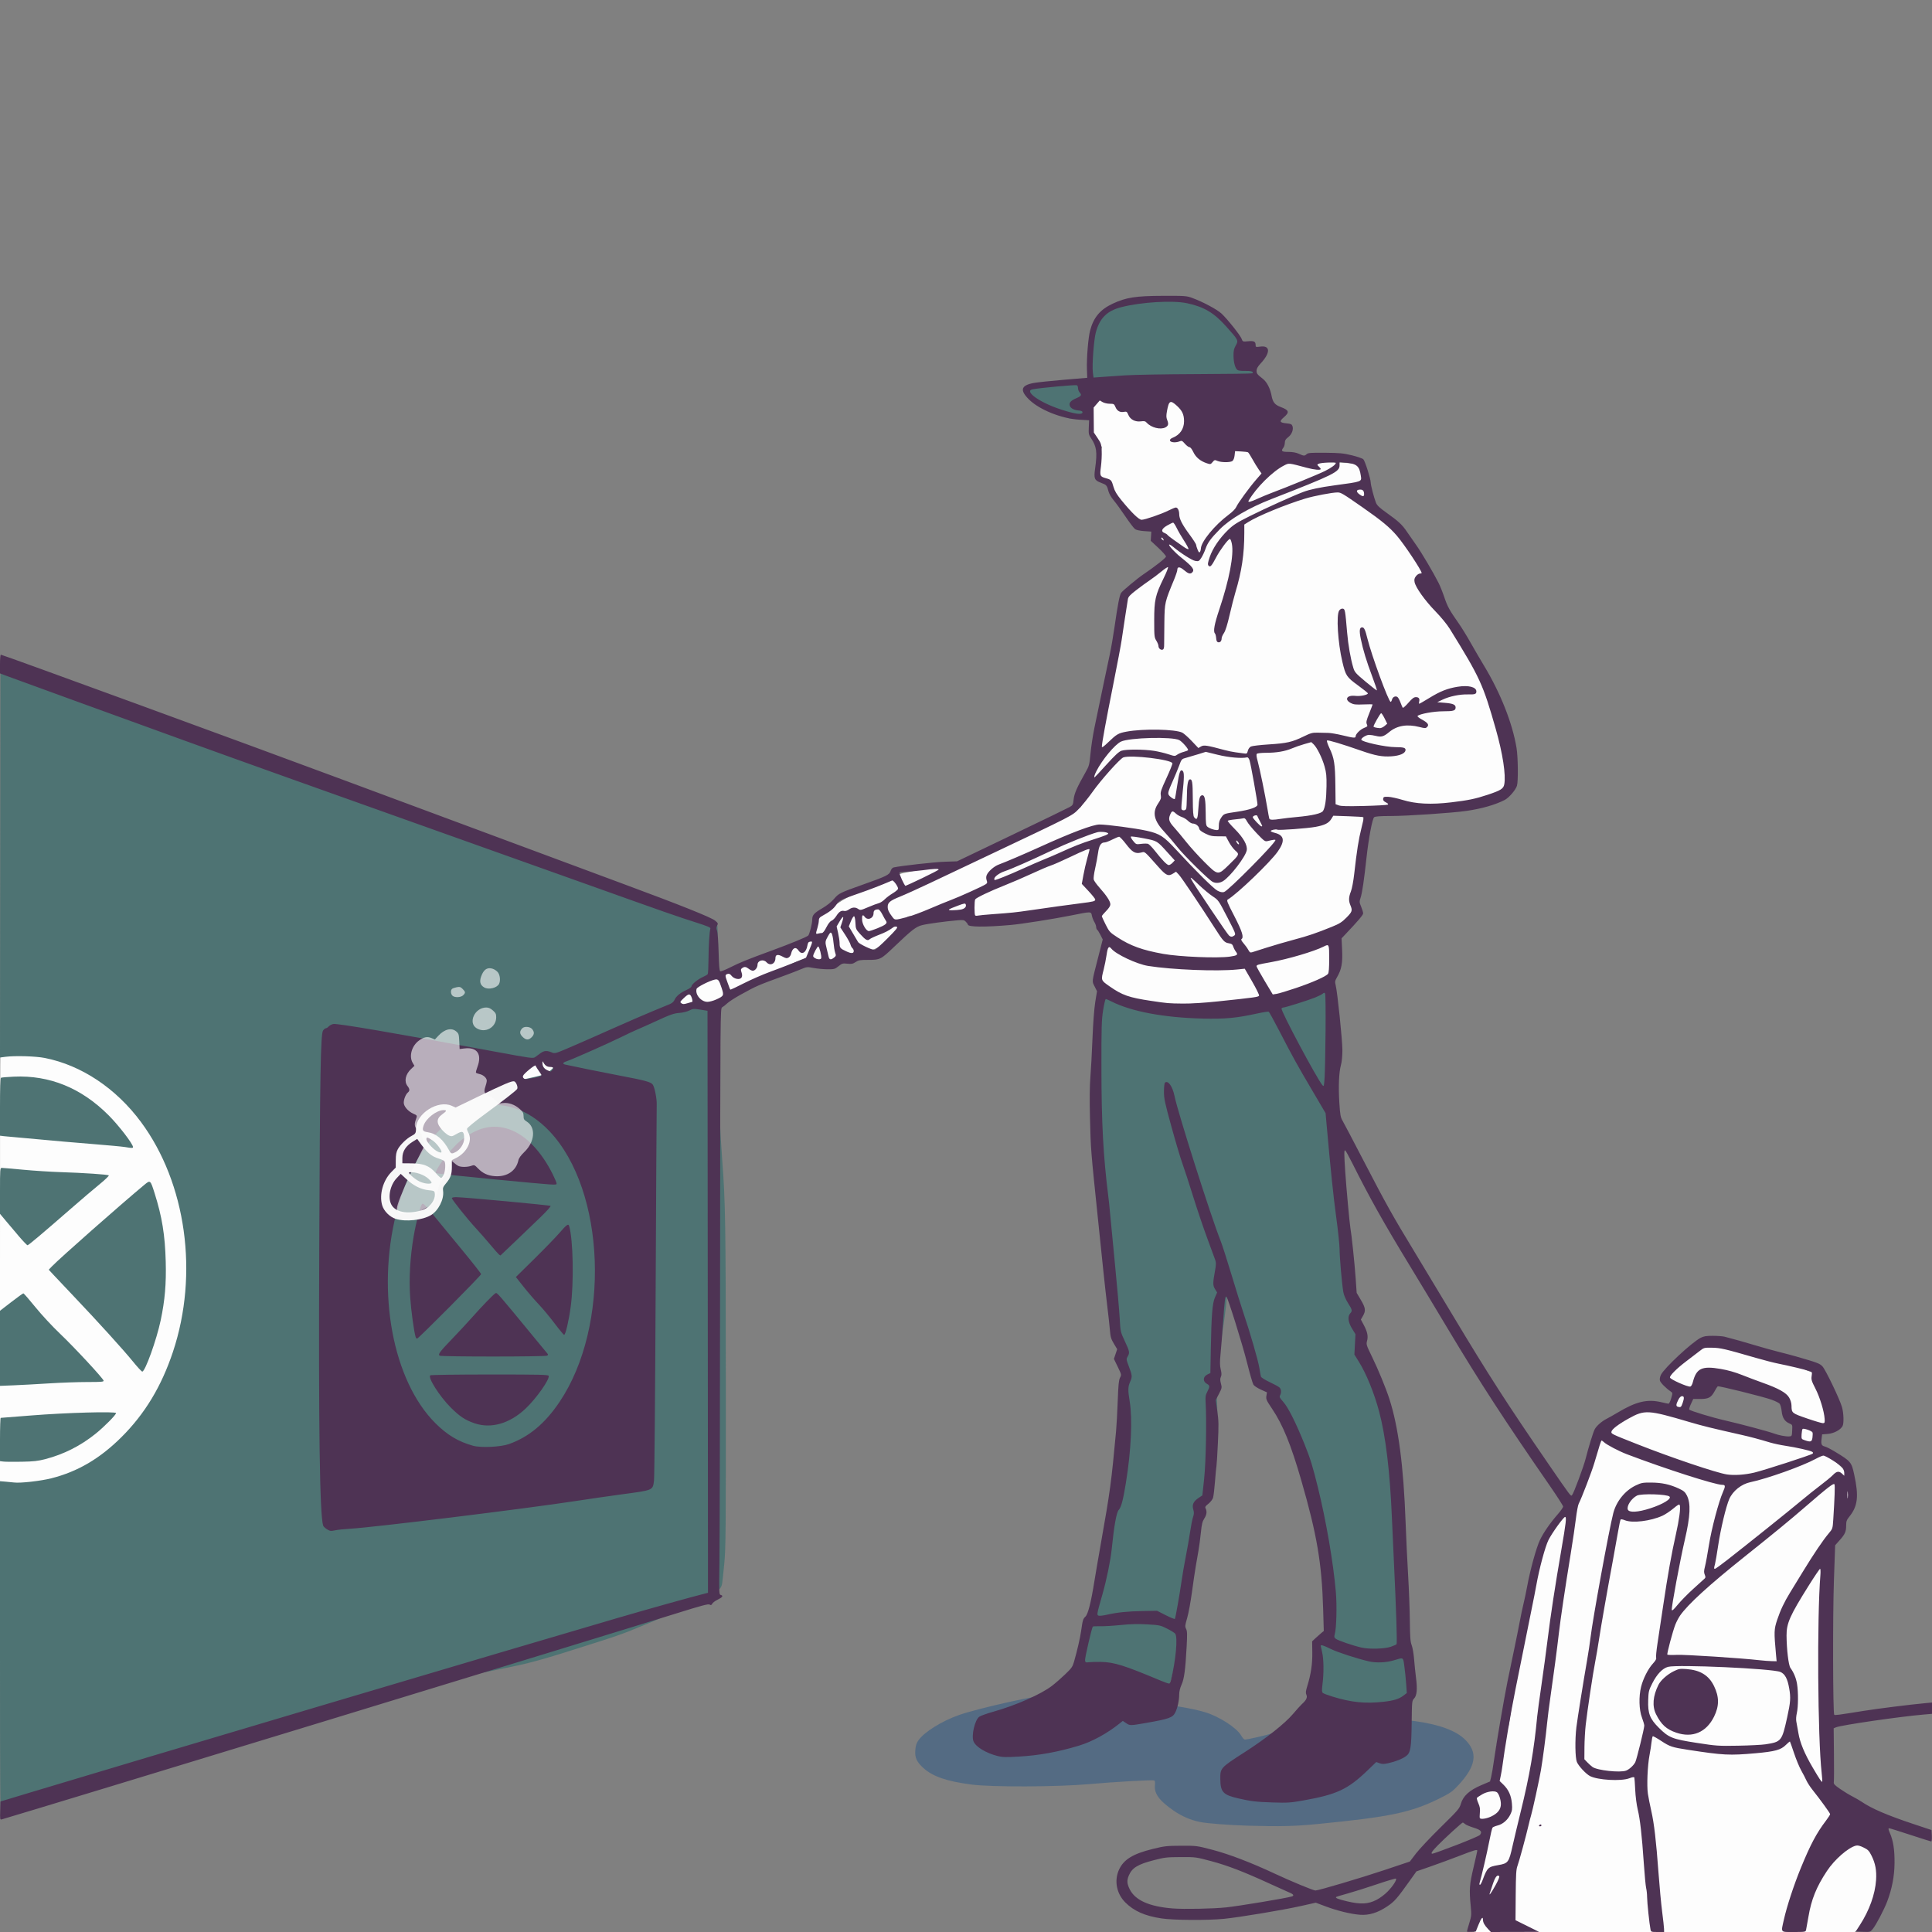 <?xml version="1.0" encoding="UTF-8" standalone="no"?>
<svg
   xmlns:dc="http://purl.org/dc/elements/1.1/"
   xmlns:cc="http://creativecommons.org/ns#"
   xmlns:rdf="http://www.w3.org/1999/02/22-rdf-syntax-ns#"
   xmlns:svg="http://www.w3.org/2000/svg"
   xmlns="http://www.w3.org/2000/svg"
   viewBox="0 0 1489.455 1489.455"
   height="1489.455"
   width="1489.455"
   id="svg2"
   version="1.1">
  <rect x="0" y="0" width="1489.455" height="1489.455" fill="#808080" stroke="none"/>
  <defs
     id="defs6" />
  <g
     id="g817">
    <path
       id="path821"
       d="m 1136.728,1484.545 c 4e-4,-2.7 0.531,-7.364 1.18,-10.364 0.9,-4.164 1.153,-9.028 1.07,-20.556 -0.108,-15.061 -0.103,-15.116 1.989,-20.364 2.374,-5.955 4.654,-13.928 5.975,-20.898 0.493,-2.6 1.053,-5.464 1.244,-6.364 0.311,-1.464 0.065,-1.636 -2.331,-1.636 -1.473,0 -3.308,-0.337 -4.077,-0.749 -1.739,-0.931 -3.596,-4.418 -3.596,-6.753 0,-0.966 -0.655,-2.588 -1.455,-3.605 -3.082,-3.918 -1.166,-8.121 4.535,-9.947 1.494,-0.478 2.925,-1.207 3.18,-1.618 0.255,-0.412 1.567,-1.21 2.916,-1.774 1.97,-0.823 2.896,-1.989 4.701,-5.926 2.2,-4.796 2.229,-5.007 1.384,-9.853 -1.017,-5.833 -0.416,-16.669 1.206,-21.763 0.738,-2.318 2.287,-4.609 4.739,-7.01 3.363,-3.293 3.688,-3.921 4.243,-8.193 0.33,-2.545 1.263,-8.39 2.072,-12.991 0.809,-4.6 1.689,-10.941 1.955,-14.091 0.266,-3.15 1.107,-7.538 1.868,-9.75 0.761,-2.212 1.375,-4.871 1.365,-5.909 -0.01,-1.037 0.628,-4.668 1.42,-8.068 3.158,-13.567 4.482,-20.365 5.517,-28.317 0.595,-4.574 1.723,-10.629 2.507,-13.454 0.784,-2.826 1.748,-7.769 2.142,-10.985 0.405,-3.302 2.149,-10.051 4.006,-15.502 1.809,-5.31 3.652,-11.656 4.095,-14.102 1.632,-8.999 8.21,-19.321 17.065,-26.778 5.694,-4.795 6.465,-5.779 9.856,-12.577 3.797,-7.612 6.628,-15.775 9.314,-26.851 2.593,-10.695 10.041,-23.164 15.885,-26.596 1.806,-1.06 6.438,-4.032 10.293,-6.605 12.332,-8.228 23,-10.491 32.421,-6.875 0.622,0.238 1.746,-1.32 3.211,-4.45 2.888,-6.172 4.852,-8.9 7.616,-10.581 l 2.218,-1.349 -1.773,-0.668 c -0.975,-0.368 -2.844,-0.902 -4.154,-1.186 -3.921,-0.853 -6.71,-3.702 -6.71,-6.855 0,-3.701 3.903,-10.008 7.912,-12.787 1.752,-1.214 5.267,-4.235 7.812,-6.714 6.715,-6.54 9.509,-7.297 23.029,-6.24 8.627,0.674 12.234,1.359 21.793,4.141 6.3,1.833 16.609,4.817 22.909,6.631 6.3,1.814 14.584,4.759 18.41,6.545 3.825,1.786 7.425,3.249 8,3.251 1.664,0.01 5.592,2.674 6.627,4.504 0.545,0.963 1.134,5.383 1.385,10.402 0.363,7.242 0.84,9.882 2.799,15.515 3.152,9.061 2.499,11.133 -3.925,12.455 -2.111,0.434 -2.179,0.588 -3.06,6.965 -0.496,3.586 -1.101,7.338 -1.345,8.338 -0.414,1.695 -0.182,1.88 3.424,2.73 4.948,1.166 8.907,3.956 17.884,12.6 6.548,6.305 7.327,7.34 8.219,10.909 2.296,9.191 0.861,17.176 -4.368,24.307 -4.607,6.282 -8.527,12.251 -10.14,15.437 -0.856,1.69 -3.026,4.728 -4.823,6.752 -1.797,2.023 -3.316,3.749 -3.375,3.836 -0.06,0.087 -0.342,9.485 -0.628,20.885 -0.286,11.4 -0.931,26.116 -1.433,32.702 -0.714,9.368 -0.724,13.01 -0.044,16.727 0.707,3.861 0.673,5.948 -0.177,11.126 -1.042,6.341 -1.038,6.391 0.761,9.771 1.988,3.735 1.996,4.565 0.265,27.492 -0.393,5.2 -0.754,12.564 -0.804,16.364 -0.153,11.817 1.351,36.511 2.503,41.091 1.299,5.166 1.452,13.741 0.303,17.037 -0.75,2.151 -0.636,2.536 1.373,4.654 3.04,3.205 4.535,6.456 4.535,9.862 0,3.885 -0.894,6.005 -3.97,9.409 l -2.58,2.856 5.201,3.795 5.201,3.794 4.635,-1.522 c 11.386,-3.738 22.7,-0.062 27.247,8.851 2.617,5.13 4.266,13.335 4.266,21.227 0,8.424 -1.107,13.441 -4.662,21.136 -3.569,7.724 -6.387,11.461 -12.057,15.985 l -5.022,4.007 h -146.584 -146.584 l 6e-4,-4.909 z m 247.999,-374.769 c 0,-3.318 1.182,-9.095 2.272,-11.106 0.863,-1.591 -0.34,-3.397 -2.263,-3.397 -1.713,0 -4.9,-2.595 -6.146,-5.005 -0.56,-1.082 -1.246,-4.287 -1.526,-7.122 -0.279,-2.835 -0.715,-5.478 -0.968,-5.874 -1.221,-1.91 -17.562,-7.446 -26.278,-8.903 -3,-0.501 -7.007,-1.52 -8.905,-2.264 -7.718,-3.025 -16.454,-5.014 -21.783,-4.957 -7.935,0.083 -10.423,1.094 -12.399,5.035 -1.348,2.69 -2.192,3.447 -4.734,4.252 l -3.093,0.979 2.184,2.04 c 1.201,1.122 2.184,2.614 2.184,3.315 0,0.701 -1.1,3.27 -2.445,5.708 -4.297,7.791 -4.081,11.343 0.691,11.343 1.337,0 3.833,0.467 5.547,1.037 1.714,0.57 6.88,1.905 11.48,2.967 4.6,1.061 10.818,2.854 13.818,3.984 13.511,5.088 19.68,6.568 32,7.678 6.6,0.595 13.636,1.539 15.636,2.097 2,0.559 3.882,1.045 4.182,1.081 0.3,0.036 0.545,-1.263 0.545,-2.886 z M 0,977.233 C 0,810.76 0.122,789.927 1.1,789.552 c 3.146,-1.207 11.208,-1.294 19.786,-0.212 5.113,0.644 13.55,1.701 18.75,2.347 18.798,2.338 24.407,3.165 28.891,4.26 2.51,0.613 6.819,1.462 9.576,1.887 6.152,0.948 21.092,8.568 33.896,17.289 7.006,4.772 9.327,6.87 14.299,12.923 3.264,3.974 7.002,9.026 8.306,11.226 1.304,2.2 3.91,6.455 5.791,9.455 8.779,13.998 15.194,32.459 18.828,54.182 3.116,18.622 5.477,30.33 7.741,38.381 3.091,10.991 3.945,18.91 3.931,36.465 -0.015,18.987 -0.854,25.481 -5.084,39.356 -5.61,18.402 -18.135,41.406 -32.064,58.889 -6.808,8.545 -15.68,21.774 -20.294,30.261 -5.999,11.034 -24.982,29.591 -40.225,39.322 -5.586,3.566 -20.792,9.158 -29.23,10.75 -4.4,0.83 -10.291,1.98 -13.091,2.555 -6.712,1.379 -23.911,4.559 -27.818,5.143 L 0,1164.492 Z m 74.751,-121.644 c 2.624,-1.105 2.661,-1.171 1.249,-2.261 -1.913,-1.476 -9.929,-5.327 -11.091,-5.328 -0.5,-2.9e-4 -0.909,0.215 -0.909,0.478 0,1.105 6.081,8.249 7.021,8.249 0.564,0 2.243,-0.512 3.73,-1.138 z m 336.567,-20.057 c -0.775,-0.466 -2.517,-0.806 -3.871,-0.755 -1.721,0.065 -2.993,-0.439 -4.227,-1.672 -3.305,-3.305 -2.5,-5.039 6.043,-13.015 6.27,-5.853 6.924,-6.271 9.83,-6.271 6.333,0 9.855,3.639 9.958,10.288 0.046,2.963 -1.726,4.899 -8.381,9.158 -4.252,2.721 -7.348,3.472 -9.351,2.267 z m 542.5,-29.96 c -4.369,-1.447 -7.409,-3.188 -10.6,-6.071 l -2.877,-2.599 -4.535,2.091 c -3.865,1.782 -5.448,2.092 -10.716,2.094 -5.179,0 -6.852,-0.311 -10.309,-1.931 -5.507,-2.582 -10.065,-6.918 -12.939,-12.312 -2.324,-4.36 -2.403,-4.424 -4.877,-3.96 -6.689,1.255 -17.614,-3.433 -22.378,-9.603 -2.895,-3.749 -3.023,-3.821 -6.767,-3.824 -3.369,0 -4.161,-0.314 -6.759,-2.662 -2.199,-1.987 -3.891,-2.809 -6.692,-3.252 -7.947,-1.256 -9.298,-5.749 -5.662,-18.842 3.523,-12.686 5.071,-17.419 6.325,-19.332 1.059,-1.616 1.023,-2.024 -0.494,-5.557 -0.9,-2.097 -2.61,-5.23 -3.799,-6.962 -1.447,-2.108 -2.424,-4.753 -2.953,-8 -0.435,-2.668 -0.861,-4.956 -0.948,-5.086 -0.351,-0.525 -21.02,1.539 -31.565,3.152 -6.341,0.97 -14.295,1.702 -18.182,1.673 -3.8,-0.028 -9.527,0.456 -12.727,1.076 -3.2,0.62 -8.6,1.349 -12,1.619 -3.4,0.27 -8.029,0.951 -10.287,1.512 -2.258,0.562 -5.298,1.021 -6.756,1.021 -3.671,0 -8.221,-2.503 -9.985,-5.494 -1.769,-2.998 -2.515,-3.063 -11.278,-0.98 -4.627,1.1 -7.556,1.399 -10.482,1.069 -2.682,-0.302 -5.512,-0.08 -8.335,0.655 -2.351,0.612 -6.795,1.113 -9.875,1.113 -5.361,0 -5.681,0.096 -7.484,2.238 -1.036,1.231 -1.883,2.881 -1.883,3.668 0,1.859 -5.413,7.624 -12.727,13.555 -6.694,5.429 -9.366,6.758 -13.274,6.605 -1.599,-0.062 -3.62,0.432 -4.725,1.156 -1.144,0.75 -2.908,1.166 -4.329,1.023 -2.359,-0.239 -9.667,1.722 -17.071,4.58 -2.07,0.799 -5.52,1.634 -7.667,1.856 -3.485,0.36 -4.306,0.155 -7.652,-1.904 -3.576,-2.2 -3.847,-2.256 -5.881,-1.204 -1.173,0.606 -4.217,1.889 -6.766,2.85 -2.549,0.961 -8.589,3.755 -13.424,6.209 -4.835,2.454 -9.031,4.461 -9.326,4.461 -1.68,0 -23.025,10.775 -25.157,12.699 -4.928,4.45 -14.707,9.846 -17.842,9.846 -1.04,0 -2.54,0.348 -3.335,0.773 -1.93,1.033 -7.1,1.058 -8.118,0.041 -1.224,-1.224 -3.885,-0.983 -7.068,0.641 -3.917,1.998 -6.124,1.856 -7.988,-0.514 -1.557,-1.98 -1.528,-4.568 0.074,-6.499 0.383,-0.462 4.039,-2.556 8.123,-4.654 4.085,-2.098 9.374,-5.077 11.753,-6.619 2.38,-1.542 4.998,-2.805 5.818,-2.805 0.82,-2.9e-4 3.619,-1.013 6.219,-2.25 2.6,-1.237 8.579,-3.688 13.287,-5.446 4.708,-1.758 9.29,-3.664 10.182,-4.235 3.439,-2.2 15.317,-6.25 18.331,-6.25 1.976,0 4.312,-0.673 6.414,-1.848 1.818,-1.016 6.032,-2.838 9.364,-4.048 7.762,-2.82 9.028,-3.678 9.594,-6.507 0.255,-1.276 1.907,-4.342 3.67,-6.813 1.763,-2.471 3.562,-5.815 3.997,-7.432 0.876,-3.253 2.315,-4.808 6.968,-7.525 1.72,-1.005 5.862,-3.682 9.206,-5.95 6.803,-4.614 19.292,-10.226 27.102,-12.179 5.918,-1.48 8.44,-2.677 14.82,-7.038 3.059,-2.091 5.704,-3.286 8,-3.613 1.886,-0.269 6.702,-1.306 10.702,-2.305 10.694,-2.671 13.645,-2.839 16.835,-0.956 2.373,1.4 3.034,1.48 6.361,0.768 2.042,-0.437 5.84,-2.077 8.44,-3.644 5.434,-3.276 31.718,-16.097 41.651,-20.316 16.27,-6.911 33.22,-14.681 51.44,-23.58 1.496,-0.73 1.907,-1.601 2.32,-4.905 0.276,-2.21 1.131,-5.633 1.9,-7.609 0.769,-1.975 1.636,-4.9 1.927,-6.5 0.824,-4.532 3.594,-9.729 8.087,-15.176 l 4.119,-4.994 -1.639,-2.916 c -1.415,-2.518 -1.585,-3.622 -1.243,-8.097 0.218,-2.85 1.751,-10.334 3.407,-16.632 2.509,-9.539 3.118,-13.244 3.648,-22.182 0.408,-6.887 1.182,-12.684 2.158,-16.185 0.837,-3 2,-7.255 2.584,-9.455 0.584,-2.2 1.377,-9.236 1.763,-15.636 0.789,-13.09 3.001,-23.354 6.383,-29.619 2.85,-5.28 9.626,-12.306 15.362,-15.928 2.667,-1.685 6.441,-4.321 8.386,-5.858 1.945,-1.537 6.447,-4.147 10.005,-5.8 4.957,-2.303 6.469,-3.343 6.469,-4.449 0,-0.858 -2.373,-3.704 -5.852,-7.019 -3.218,-3.067 -6.489,-6.542 -7.268,-7.724 -2.083,-3.159 -1.83,-6.364 0.73,-9.281 2.201,-2.507 3.999,-6.228 3.332,-6.895 -0.204,-0.204 -2.978,0.66 -6.165,1.919 -3.187,1.259 -6.766,2.29 -7.953,2.29 -5.779,0 -13.877,-5.936 -17.347,-12.715 -1.02,-1.993 -2.711,-4.508 -3.757,-5.588 -1.046,-1.08 -3.375,-4.85 -5.175,-8.376 -2.445,-4.79 -3.678,-6.469 -4.874,-6.64 -1.98,-0.282 -5.842,-4.569 -6.509,-7.224 -0.281,-1.119 0.197,-5.725 1.106,-10.657 l 1.6,-8.687 -2.528,-2.602 c -1.39,-1.431 -2.911,-3.584 -3.38,-4.784 -1.015,-2.599 -2.861,-15.2 -3.38,-23.078 -0.338,-5.128 -0.201,-5.913 1.552,-8.905 2.731,-4.66 5.155,-5.725 11.592,-5.089 5.815,0.574 6.661,0.922 11.457,4.713 3.074,2.43 3.936,2.725 9.106,3.119 5.568,0.424 5.766,0.382 7.893,-1.663 4.245,-4.082 9.386,-4.723 14.802,-1.846 7.488,3.977 8.595,4.279 12.094,3.299 4.431,-1.241 7.897,-0.436 10.852,2.52 2.342,2.342 2.589,2.419 5.412,1.703 2.515,-0.638 3.437,-0.519 6.155,0.797 4.478,2.168 5.933,5.1 5.408,10.894 l -0.407,4.485 2.827,1.442 c 4.869,2.484 6.21,7.383 3.889,14.217 -1.544,4.548 -0.594,5.243 3.306,2.419 3.943,-2.857 11.556,-6.492 13.48,-6.438 0.8,0.023 3.091,0.93 5.091,2.016 2.903,1.577 3.825,2.55 4.573,4.825 1.297,3.948 2.138,4.753 4.971,4.753 2.374,0 4.114,1.182 5.729,3.894 0.677,1.136 1.106,1.14 6.182,0.054 6.498,-1.39 11.565,-0.98 14.601,1.183 2.09,1.488 2.455,1.517 8.282,0.65 7.256,-1.08 32.294,-0.558 35.662,0.742 3.239,1.251 6.182,4.366 6.182,6.542 0,1.202 0.828,2.61 2.288,3.892 l 2.288,2.008 -0.518,8.154 c -0.285,4.485 -0.578,9.29 -0.652,10.68 -0.114,2.15 0.191,2.682 2.047,3.575 3.228,1.551 8.966,5.938 13.091,10.008 6.778,6.687 16.338,19.166 19.538,25.503 1.054,2.087 3.307,5.416 5.007,7.398 6.924,8.073 11.502,17.985 10.377,22.468 -0.304,1.211 0.177,2.479 1.666,4.386 1.151,1.475 4.105,6.143 6.563,10.373 2.696,4.639 5.219,8.092 6.357,8.701 1.038,0.555 2.501,1.872 3.251,2.926 2.992,4.202 18.682,36.296 20.244,41.409 1.719,5.63 2.118,6.595 4.498,10.909 0.844,1.53 1.405,3.952 1.406,6.072 0,2.939 0.347,3.849 2.075,5.464 1.141,1.065 2.621,2.995 3.29,4.288 1.413,2.732 5.164,18.688 6.624,28.176 0.554,3.6 1.673,8.345 2.486,10.545 1.794,4.854 1.856,6.624 0.404,11.515 -2.247,7.565 -7.818,11.346 -20.384,13.835 -21.853,4.327 -36.363,5.306 -76.312,5.146 -17.6,-0.07 -33.309,0.163 -34.909,0.519 -2.713,0.603 -2.909,0.817 -2.909,3.18 0,2.457 0.077,2.526 2.546,2.288 1.4,-0.135 3.2,-0.83 4,-1.545 5.198,-4.646 11.881,-3.367 15.132,2.896 2.023,3.899 1.403,15.215 -1.255,22.895 -2.522,7.285 -3.226,12.11 -4.027,27.593 -0.421,8.149 -0.381,13.777 0.121,16.624 1.509,8.567 -2.028,13.514 -14.336,20.049 -9.323,4.951 -9.712,5.32 -7.464,7.09 3.714,2.925 4.105,4.326 4.338,15.553 0.208,10.038 0.131,10.716 -1.6,14.096 -2.085,4.071 -5.441,6.268 -9.578,6.268 -3.993,0 -6.209,1.109 -7.569,3.787 -2.408,4.741 -6.024,8.343 -11.004,10.96 -4.132,2.171 -5.231,3.154 -6.541,5.851 -0.866,1.783 -2.533,4.341 -3.705,5.685 -1.172,1.344 -3.053,4.339 -4.181,6.656 -4.007,8.228 -12.371,13.645 -21.746,14.084 -2.978,0.139 -6.351,-0.164 -8.04,-0.723 z M 833.504,654.144 c 6.457,-1.846 6.184,-1.676 4.838,-3.022 -1.006,-1.006 -1.612,-1.06 -3.947,-0.348 -3.163,0.964 -7.8,4.432 -5.982,4.473 0.627,0.014 2.918,-0.482 5.091,-1.103 z M 1066.486,540.649 c 1.636,-0.628 1.431,-2.074 -0.764,-5.392 -2.12,-3.203 -3.899,-3.775 -3.911,-1.257 -0.01,0.9 -0.211,2.864 -0.459,4.364 -0.439,2.654 -0.391,2.727 1.767,2.727 1.22,0 2.735,-0.199 3.368,-0.441 z"
       style="fill:#fdfdfd;stroke-width:0.727" />
  </g>
  <path
     id="path819"
     d="m 962.182,1407.498 c -14.361,-0.415 -31.629,-1.741 -36.987,-2.839 -7.437,-1.525 -14.048,-4.381 -20.56,-8.883 -10.766,-7.443 -14.872,-12.978 -14.271,-19.239 0.238,-2.48 0.061,-3.678 -0.581,-3.924 -1.441,-0.553 -30.045,1.07 -50.147,2.845 -24.912,2.2 -75.129,2.366 -90.866,0.301 -18.851,-2.474 -29.564,-6.145 -36.727,-12.585 -5.359,-4.818 -6.86,-8.095 -6.39,-13.95 0.287,-3.574 0.863,-5.363 2.452,-7.619 4.464,-6.338 18.007,-14.767 31.168,-19.399 15.376,-5.412 63.317,-16.024 72.386,-16.024 1.96,0 2.19,0.22 2.005,1.915 l -0.209,1.915 14.909,-0.134 c 36.207,-0.326 81.235,4.219 100.792,10.174 10.78,3.282 24.181,11.916 27.63,17.802 1.044,1.781 2.322,3.238 2.839,3.238 2.27,0 15.891,-3.118 22.367,-5.12 3.896,-1.204 10.932,-2.986 15.636,-3.96 4.704,-0.973 12.164,-2.596 16.577,-3.606 21.181,-4.846 49.176,-5.356 77.43,-1.409 18.003,2.515 30.797,7.256 37.687,13.968 10.438,10.166 8.788,20.68 -5.649,35.997 -4.093,4.343 -5.88,5.564 -14.058,9.603 -21.873,10.805 -38.037,14.194 -93.588,19.626 -17.976,1.758 -29.033,2.026 -53.846,1.309 z"
     style="fill:#546b83;stroke-width:0.727" />
  <path
     id="path819-3"
     d="m 0,1270.312 v -128.389 l 4.182,0.339 c 2.3,0.187 5.314,0.481 6.698,0.654 4.875,0.609 20.41,-1.142 28.699,-3.235 20.25,-5.114 37.355,-15.145 53.967,-31.648 18.095,-17.975 30.931,-39.233 39.813,-65.929 C 153.309,982.136 143.585,912.194 108.75,865.09 89.453,838.996 62.801,821.233 34.545,815.633 27.515,814.24 11.515,813.766 4.18,814.734 l -4.184,0.552 0.184,-150.007 0.184,-150.007 2.665,-0.658 c 3.492,-0.863 12.34,2.126 26.426,8.927 6.693,3.232 14.169,6.112 21.818,8.405 14.934,4.478 27.203,9.673 44,18.63 7.4,3.946 14.649,7.671 16.11,8.279 2.739,1.139 17.62,5.157 55.686,15.036 12.087,3.137 26.815,7.39 32.727,9.452 15.948,5.561 41.275,13.955 53.659,17.784 6,1.855 21.055,7.089 33.455,11.63 12.4,4.541 30.564,11.099 40.364,14.574 20.122,7.134 81.815,31.731 98.909,39.435 11.746,5.294 48.197,17.938 58.909,20.435 3.4,0.792 9.02,2.755 12.488,4.361 3.468,1.606 12.959,5.105 21.091,7.775 16.361,5.373 19.936,6.947 24.567,10.816 l 3.149,2.631 1.419,-1.523 c 1.762,-1.891 3.496,-1.62 4.773,0.747 0.779,1.445 0.889,5.532 0.541,20.176 -0.24,10.1 -0.612,18.822 -0.827,19.381 -0.215,0.559 -1.881,1.392 -3.702,1.851 -1.867,0.47 -4.248,1.77 -5.456,2.978 -1.179,1.179 -4.085,3.282 -6.457,4.672 -6.499,3.809 -12.147,8.181 -12.661,9.801 -1.09,3.435 2.571,5.914 6.517,4.414 1.232,-0.469 3.679,-0.607 5.878,-0.332 2.887,0.361 4.957,0.087 8.859,-1.169 2.801,-0.902 5.625,-1.436 6.275,-1.186 1.058,0.406 1.184,2.866 1.19,23.204 0.004,12.513 0.319,28.805 0.702,36.205 0.382,7.4 1.045,21.145 1.472,30.545 0.428,9.4 1.248,23.309 1.823,30.909 2.531,33.438 2.773,48.245 2.839,173.818 0.06,114.535 -0.043,126.226 -1.224,138.545 -0.709,7.4 -1.468,14.339 -1.687,15.42 -0.691,3.422 -2.977,5.476 -7.93,7.124 -4.607,1.533 -11.808,5.045 -27.398,13.36 -6.745,3.598 -16.812,7.966 -38.423,16.673 -3,1.209 -11.345,4.083 -18.545,6.387 -49.104,15.714 -54.074,17.091 -81.052,22.465 -24.48,4.876 -24.913,4.977 -82.868,19.398 -86.439,21.509 -125.958,33.783 -187.18,58.136 -29,11.536 -43.632,16.294 -61.263,19.921 -8,1.646 -16.509,3.495 -18.909,4.109 -4.129,1.057 -30.239,8.797 -32.182,9.541 C 0.184,1398.631 0,1372.724 0,1270.312 Z M 412.275,830.22 c 6.916,-1.531 9.416,-2.605 12.636,-5.432 3.189,-2.8 4.068,-5.923 2.388,-8.486 -3.112,-4.75 -7.834,-3.638 -17.632,4.152 -6.692,5.321 -8.212,6.868 -8.212,8.361 0,1.572 2.34,3.328 3.933,2.952 0.837,-0.197 3.936,-0.893 6.887,-1.546 z M 1053.182,1315.182 c -1.483,-1.038 -2.32,-1.073 -6.91,-0.288 -3.079,0.527 -9.244,0.78 -15.02,0.617 -10.37,-0.292 -13.624,-1.195 -15.25,-4.234 -1.192,-2.226 -1.199,-34.212 -0.01,-40.005 0.847,-4.123 1.42,-5.166 4.489,-8.159 1.935,-1.888 3.518,-3.589 3.518,-3.78 0,-0.191 1.145,-5.338 2.546,-11.435 1.4,-6.098 2.546,-12.312 2.546,-13.808 0,-3.579 -3.039,-19.923 -5.81,-31.251 -1.214,-4.961 -3.344,-16.875 -4.732,-26.475 -2.469,-17.067 -6.897,-41.11 -8.504,-46.182 -2.509,-7.917 -12.318,-28.322 -17.997,-37.438 -3.494,-5.609 -6.652,-10.689 -7.018,-11.289 -0.366,-0.6 -0.665,-3.217 -0.665,-5.817 l -1.4e-4,-4.726 -3.522,-2.355 c -1.937,-1.295 -4.805,-2.701 -6.373,-3.123 -3.86,-1.039 -7.434,-4.343 -9.215,-8.519 -0.812,-1.903 -2.165,-7.878 -3.008,-13.278 -1.305,-8.358 -5.923,-26.348 -12.682,-49.397 -2.074,-7.071 -3.382,-7.569 -3.382,-1.286 0,6.824 -1.207,17.576 -3.973,35.384 -1.338,8.615 -2.655,18.722 -2.926,22.461 -0.271,3.739 -0.988,8.463 -1.592,10.498 -0.952,3.206 -0.968,4.483 -0.122,9.566 1.239,7.437 1.248,36.776 0.016,51.32 -1.805,21.307 -2.78,24.998 -8.02,30.364 -2.693,2.758 -3.019,3.469 -3.019,6.588 0,3.838 -0.903,5.55 -3.649,6.915 -1.76,0.875 -1.817,1.158 -2.238,11.061 -0.404,9.495 -2.216,23.172 -8.284,62.526 -1.357,8.8 -3.174,21.384 -4.038,27.965 -1.915,14.584 -5.836,31.192 -7.683,32.542 -1.824,1.334 -3.49,1.184 -10.011,-0.899 -3.147,-1.005 -11.492,-2.966 -18.545,-4.357 -17.989,-3.549 -26.82,-6.625 -34.879,-12.15 -7.59,-5.204 -7.771,-9.318 -1.266,-28.777 7.991,-23.903 18.172,-66.498 21.415,-89.598 3.684,-26.236 6.973,-62.568 7.769,-85.818 0.405,-11.817 0.278,-15.273 -0.759,-20.727 -0.824,-4.335 -1.093,-8.069 -0.794,-11.058 0.421,-4.218 0.236,-5.015 -2.837,-12.209 -3.951,-9.25 -4.273,-11.271 -6.206,-38.915 -0.825,-11.8 -1.971,-26.855 -2.546,-33.455 -0.575,-6.6 -1.552,-17.891 -2.171,-25.091 -0.619,-7.2 -1.628,-18.655 -2.242,-25.455 -1.484,-16.433 -2.581,-53.204 -2.008,-67.34 0.452,-11.168 0.433,-11.375 -1.284,-13.699 -1.661,-2.249 -1.74,-2.859 -1.676,-13.024 0.173,-27.77 2.728,-47.291 6.661,-50.899 2.304,-2.114 3.657,-1.82 11.012,2.393 8.945,5.123 10.948,5.478 30.939,5.483 9.627,0 23.068,-0.323 29.868,-0.723 6.8,-0.4 22.345,-1.041 34.545,-1.425 17.473,-0.549 23.648,-1.008 29.091,-2.166 9.592,-2.04 24.784,-6.777 27.729,-8.647 6.751,-4.287 9.871,-4.715 11.547,-1.584 1.992,3.723 2.879,22.539 3.153,66.903 0.152,24.6 0.659,50.291 1.128,57.091 0.469,6.8 1.335,19.4 1.924,28 0.59,8.6 1.072,18.582 1.071,22.182 0,6.788 2.5,25.816 5.123,38.973 1.475,7.401 2.111,9.422 7.629,24.256 2.304,6.193 2.63,7.802 2.276,11.228 -0.296,2.873 -0.031,5.137 0.942,8.044 1.664,4.968 2.498,15.802 1.615,20.979 -0.582,3.414 -0.461,4.185 1.09,6.909 10.126,17.787 16.988,40.453 21.736,71.793 1.424,9.4 3.533,23.309 4.686,30.909 3.113,20.511 3.764,29.95 5.801,84.115 0.859,22.838 1.69,30.537 4.108,38.067 1.779,5.54 1.848,6.358 1.438,17.091 -0.667,17.472 -2.151,22.186 -7.936,25.194 -3.392,1.764 -16.184,4.624 -20.684,4.624 -2.732,0 -4.833,-0.419 -5.921,-1.182 z M 2.727,1126.788 0,1126.458 v -16.683 c 0,-9.176 0.245,-16.688 0.545,-16.693 0.3,-0.01 10.855,-0.835 23.455,-1.844 27.156,-2.174 65.455,-3.239 65.455,-1.82 0,1.351 -9.002,10.451 -15.636,15.807 -11.579,9.348 -24.54,15.914 -38.749,19.629 -5.814,1.52 -9.072,1.886 -18.342,2.058 -6.2,0.115 -12.5,0.06 -14,-0.121 z M 0,1039.466 V 1010.52 l 8.702,-6.715 c 4.786,-3.693 8.982,-6.714 9.325,-6.714 0.342,0 4.492,4.767 9.222,10.593 4.927,6.069 13.069,14.844 19.064,20.545 10.963,10.427 33.154,34.342 33.558,36.165 0.199,0.898 -1.734,1.061 -12.627,1.061 -7.074,0 -20.271,0.47 -29.326,1.044 -9.055,0.574 -21.292,1.239 -27.192,1.479 L 0,1068.412 Z m 102.287,9.953 c -7.152,-8.817 -27.006,-30.696 -45.506,-50.146 -6.658,-7 -13.703,-14.456 -15.655,-16.568 l -3.549,-3.841 2.484,-2.592 c 5.862,-6.116 52.819,-47.556 71.135,-62.777 4.714,-3.918 4.724,-3.91 7.983,6.359 5.746,18.107 8.054,32.31 8.592,52.873 0.448,17.1 -0.632,29.663 -3.876,45.091 -3.177,15.112 -12.015,39.701 -14.228,39.589 -0.517,-0.026 -3.838,-3.621 -7.38,-7.988 z M 14.734,953.273 c -3.165,-3.7 -7.775,-9.15 -10.245,-12.112 L 0,935.776 v -17.706 c 0,-16.619 0.081,-17.706 1.32,-17.706 0.726,0 8.171,0.639 16.545,1.421 8.374,0.781 21.28,1.613 28.68,1.849 18.073,0.576 36.591,1.827 37.324,2.522 0.328,0.311 -2.944,3.452 -7.273,6.98 -4.328,3.528 -14.088,11.838 -21.688,18.468 -22.431,19.567 -32.906,28.397 -33.687,28.397 -0.403,0 -3.323,-3.027 -6.488,-6.727 z m 81.629,-68.978 c -2,-0.344 -13.945,-1.447 -26.545,-2.452 -12.6,-1.005 -29.455,-2.465 -37.455,-3.246 C 24.364,877.816 15.2,876.984 12,876.747 8.8,876.509 4.791,876.143 3.091,875.931 L 0,875.547 V 853.453 C 0,839.162 0.263,831.196 0.745,830.898 1.154,830.645 5.654,830.255 10.745,830.031 c 27.555,-1.212 51.912,8.714 72.91,29.712 7.934,7.934 18.891,22.206 18.891,24.607 0,0.841 -1.023,0.832 -6.182,-0.055 z M 820.525,321.066 c -2.31,-1.169 -4.27,-2.778 -4.922,-4.039 -0.66,-1.277 -1.861,-2.254 -3.071,-2.499 -13.782,-2.794 -21.259,-6.884 -21.259,-11.63 0,-3.437 2.72,-5.443 7.379,-5.443 1.95,0 6.57,-0.473 10.266,-1.05 3.696,-0.578 10.615,-1.452 15.376,-1.944 l 8.656,-0.894 1.707,1.985 c 0.939,1.092 1.719,2.866 1.733,3.944 0.015,1.078 0.81,2.918 1.768,4.09 2.086,2.552 2.681,2.224 6.545,-3.596 3.901,-5.877 3.932,-6.17 0.648,-6.183 -1.543,-0.006 -3.165,-0.252 -3.605,-0.545 -2.751,-1.837 -3.086,-7.722 -1.417,-24.924 1.078,-11.105 2.107,-15.23 4.765,-19.091 2.509,-3.644 11.805,-10.893 16.281,-12.695 4.452,-1.793 14.935,-3.83 19.629,-3.815 1.648,0.005 8.145,-0.709 14.439,-1.587 l 11.443,-1.597 9.008,1.477 c 5.096,0.835 10.486,2.192 12.41,3.124 5.124,2.481 19.244,15.8 25.368,23.929 8.299,11.017 14.157,26.822 13.468,36.34 -0.563,7.784 -4.947,9.833 -10.154,4.748 l -2.711,-2.647 -18.047,-0.609 c -9.926,-0.335 -26.392,-1.153 -36.592,-1.819 -17.05,-1.113 -40.096,-1.05 -43.069,0.117 -0.512,0.201 -2.328,2.774 -4.035,5.717 -1.707,2.944 -4.732,7.53 -6.722,10.192 -1.99,2.662 -4.095,5.763 -4.678,6.891 -1.357,2.623 -7.39,5.321 -12.768,5.708 -3.259,0.235 -4.711,-0.072 -7.838,-1.655 z"
     style="fill:#4e7373;stroke-width:0.727" />
  <path
     id="path819-6"
     d="m 1130.909,1489.054 c 0,-0.264 0.816,-3.157 1.814,-6.428 1.693,-5.552 1.767,-6.431 1.11,-13.196 -1.233,-12.679 -0.954,-16.493 2.171,-29.741 1.597,-6.771 2.905,-12.581 2.905,-12.909 0,-1.161 -2.129,-0.552 -13.551,3.876 -6.347,2.46 -16.449,6.179 -22.449,8.264 l -10.909,3.791 -4.869,6.827 c -10.254,14.377 -12.049,16.424 -17.722,20.218 -7.342,4.911 -13.979,6.941 -20.954,6.41 -7.085,-0.54 -17.477,-3.076 -26.525,-6.475 l -7.553,-2.837 -11.37,2.552 c -13.872,3.113 -47.464,8.712 -59.37,9.896 -12.623,1.255 -39.015,1.082 -48.212,-0.316 -12.818,-1.948 -21.15,-5.63 -27.874,-12.316 -6.764,-6.727 -8.713,-16.799 -4.878,-25.214 3.592,-7.884 10.715,-12.268 26.055,-16.037 9.033,-2.22 10.778,-2.417 21.818,-2.461 11.869,-0.047 12.131,-0.014 24,3.083 12.918,3.37 29.772,9.81 48.14,18.394 12.811,5.987 29.798,13.02 31.446,13.02 2.389,0 35.139,-9.709 53.505,-15.863 l 19.273,-6.457 4.654,-6.113 c 2.56,-3.362 11.155,-12.495 19.101,-20.295 13.558,-13.31 14.517,-14.428 15.596,-18.182 1.7,-5.912 6.628,-10.414 15.558,-14.21 l 6.909,-2.937 0.889,-3.575 c 0.489,-1.966 1.408,-7.354 2.042,-11.972 1.666,-12.13 7.939,-48.808 10.455,-61.125 1.185,-5.8 3.496,-16.927 5.136,-24.727 1.64,-7.8 3.648,-17.782 4.462,-22.182 0.814,-4.4 2.091,-10.454 2.838,-13.454 0.747,-3 2.051,-9.218 2.897,-13.818 2.304,-12.515 7.01,-29.523 9.76,-35.273 2.768,-5.786 7.838,-13.112 13.805,-19.946 2.244,-2.57 4.08,-5.206 4.08,-5.857 0,-0.651 -4.629,-7.876 -10.287,-16.054 -34.819,-50.331 -53.992,-79.835 -78.432,-120.688 -9.452,-15.8 -22.769,-37.891 -29.593,-49.091 -19.908,-32.672 -30.943,-52.35 -44.119,-78.67 -2.637,-5.268 -5.133,-9.788 -5.546,-10.043 -0.953,-0.589 -0.954,2.281 -0.01,16.473 0.804,12.043 3.422,40.551 3.995,43.512 0.835,4.312 3.268,27.49 4.007,38.182 l 0.805,11.636 3.224,5.432 c 3.635,6.123 3.925,8.335 1.622,12.337 l -1.602,2.784 2.268,4.269 c 2.783,5.238 3.477,8.673 2.481,12.281 -0.718,2.602 -0.497,3.301 3.892,12.283 4.744,9.709 10.598,23.929 13.35,32.433 6.944,21.455 10.937,51.827 12.484,94.96 0.415,11.572 1.284,29.876 1.932,40.676 0.647,10.8 1.251,26.673 1.342,35.273 0.135,12.827 0.391,16.224 1.428,18.909 0.695,1.8 1.535,6.709 1.866,10.909 0.331,4.2 0.988,10.576 1.458,14.17 1.147,8.754 0.694,13.7 -1.464,15.997 -1.646,1.752 -1.687,2.163 -1.878,18.586 -0.226,19.398 -0.847,23.198 -4.214,25.759 -2.797,2.127 -8.15,4.273 -13.792,5.529 -3.421,0.762 -4.72,0.766 -6.77,0.025 l -2.536,-0.917 -6.403,6.172 c -15.469,14.912 -23.821,18.841 -49.876,23.461 -9.965,1.767 -12.011,1.899 -23.636,1.528 -12.623,-0.403 -16.729,-0.892 -26.545,-3.159 -11.609,-2.681 -13.639,-4.864 -13.749,-14.786 -0.096,-8.651 0,-8.754 19.094,-21.02 16.072,-10.324 30.607,-21.82 36.812,-29.117 2.912,-3.425 6.027,-6.881 6.921,-7.681 3.42,-3.061 4.469,-5.185 3.553,-7.197 -0.689,-1.511 -0.565,-2.765 0.671,-6.783 2.836,-9.226 3.978,-16.886 3.857,-25.887 l -0.115,-8.594 2.454,-2.315 c 1.35,-1.273 3.368,-3.066 4.486,-3.983 l 2.031,-1.669 -0.491,-16.877 c -1.032,-35.447 -4.747,-57.319 -16.857,-99.24 -7.912,-27.39 -14.224,-42.886 -22.439,-55.091 -4.463,-6.631 -4.856,-7.516 -4.457,-10.025 l 0.438,-2.752 -4.688,-2.103 c -2.578,-1.157 -5.168,-2.864 -5.754,-3.793 -0.587,-0.93 -2.75,-8.387 -4.807,-16.571 -3.788,-15.069 -14.891,-50.585 -16.035,-51.292 -0.959,-0.593 -1.341,2.35 -2.546,19.628 -0.614,8.8 -1.483,19.725 -1.93,24.279 -0.641,6.519 -0.615,9.108 0.123,12.183 0.717,2.987 0.74,4.335 0.1,5.739 -0.635,1.394 -0.624,2.629 0.048,5.14 0.843,3.152 0.771,3.522 -1.56,8.018 l -2.444,4.714 1.215,8.57 c 1.058,7.461 1.114,10.68 0.434,24.873 -0.43,8.967 -0.917,16.794 -1.083,17.394 -0.166,0.6 -0.664,5.836 -1.108,11.636 -0.444,5.8 -1.136,11.599 -1.538,12.887 -0.402,1.288 -2.016,3.359 -3.586,4.603 -2.358,1.867 -2.729,2.496 -2.133,3.611 1.194,2.231 0.824,4.957 -1.061,7.824 -1.423,2.164 -1.944,4.314 -2.582,10.642 -0.439,4.362 -1.273,10.662 -1.853,14 -0.58,3.338 -1.537,8.842 -2.125,12.231 -0.589,3.389 -1.901,12.307 -2.916,19.818 -1.015,7.511 -2.679,16.501 -3.698,19.977 -1.676,5.718 -1.753,6.515 -0.81,8.364 0.86,1.684 0.932,4.089 0.414,13.68 -0.971,17.957 -1.901,24.885 -3.938,29.334 -1.124,2.456 -1.8,5.251 -1.8,7.445 0,4.609 -1.288,10.537 -3.042,14.003 -1.99,3.933 -4.751,4.921 -22.413,8.023 -12.177,2.138 -12.563,2.143 -15.423,0.202 l -2.606,-1.768 -2.44,1.96 c -9.549,7.672 -21.161,14.028 -31.193,17.074 -16.138,4.901 -30.865,7.586 -46.519,8.481 -10.033,0.574 -12.715,0.504 -16.364,-0.428 -8.997,-2.298 -16.805,-7.032 -18.551,-11.248 -1.819,-4.391 0.964,-16.498 4.369,-19.012 1,-0.738 5.745,-2.448 10.545,-3.8 17.738,-4.995 37.069,-13.514 45.622,-20.104 2.508,-1.932 7.063,-5.909 10.122,-8.838 4.893,-4.684 5.712,-5.849 6.809,-9.688 2.475,-8.664 4.677,-18.196 5.448,-23.59 1.241,-8.673 1.477,-9.464 3.338,-11.19 1.993,-1.848 4.299,-10.914 6.875,-27.039 0.831,-5.2 3.106,-18.454 5.056,-29.454 7.16,-40.399 8.019,-46.745 11.703,-86.546 0.389,-4.2 0.963,-14.673 1.276,-23.273 0.448,-12.31 0.825,-16.12 1.77,-17.912 1.181,-2.239 1.153,-2.374 -1.758,-8.364 l -2.958,-6.088 1.262,-3.749 1.261,-3.749 -2.552,-4.251 c -2.179,-3.629 -2.626,-5.156 -3.057,-10.433 -0.277,-3.4 -1.154,-11.418 -1.947,-17.818 -0.794,-6.4 -2.219,-19.164 -3.167,-28.364 -0.948,-9.2 -2.71,-26.218 -3.914,-37.818 -5.837,-56.224 -5.73,-54.869 -6.343,-80.364 -0.323,-13.406 -0.211,-24.195 0.316,-30.545 0.448,-5.4 1.176,-18.818 1.618,-29.818 0.487,-12.131 1.334,-23.262 2.151,-28.29 l 1.348,-8.29 -1.842,-3.636 c -2.141,-4.224 -2.298,-2.886 2.562,-21.84 l 3.697,-14.419 -1.788,-3.529 c -0.984,-1.941 -2.122,-3.735 -2.53,-3.987 -0.408,-0.252 -0.742,-1.175 -0.744,-2.051 0,-0.876 -0.637,-2.633 -1.412,-3.904 -0.775,-1.271 -1.628,-3.48 -1.896,-4.909 -0.613,-3.268 -0.398,-3.266 -16.021,-0.122 -13.257,2.668 -38.227,6.608 -46.487,7.334 -20.1,1.767 -33.091,1.635 -33.091,-0.336 0,-0.26 -0.674,-1.197 -1.498,-2.081 -1.347,-1.446 -1.987,-1.566 -6.364,-1.193 -9.632,0.821 -23.132,2.66 -27.361,3.727 -4.802,1.212 -7.847,3.567 -21.65,16.748 -10.215,9.754 -10.802,10.051 -19.854,10.051 -6.377,0 -7.586,0.207 -9.818,1.679 -2.137,1.41 -3.162,1.612 -6.394,1.263 -3.554,-0.384 -4.075,-0.234 -6.807,1.958 -2.772,2.224 -3.309,2.372 -8.516,2.342 -3.057,-0.017 -7.863,-0.466 -10.681,-0.998 -4.993,-0.942 -5.243,-0.917 -9.817,1.001 -2.581,1.082 -7.803,3.106 -11.603,4.498 -22.425,8.214 -21.993,8.027 -34.909,15.125 -4.2,2.308 -8.782,5.265 -10.182,6.57 -1.4,1.305 -3.194,2.716 -3.987,3.136 -1.431,0.758 -1.442,2.188 -1.586,201.731 -0.079,110.532 -0.305,212.214 -0.502,225.959 -0.349,24.381 -0.323,25.001 1.07,25.365 2.143,0.56 1.285,1.82 -2.464,3.617 -1.849,0.886 -3.716,2.273 -4.149,3.084 -0.631,1.179 -1.041,1.315 -2.057,0.681 -1.001,-0.625 -6.161,0.74 -24.524,6.488 -56.738,17.762 -497.422,152.306 -521.282,159.152 -1.195,0.343 -1.283,-0.201 -1.091,-6.724 l 0.21,-7.097 22.545,-6.81 c 77.081,-23.284 379.661,-113.189 453.455,-134.734 24.769,-7.232 56.629,-16.133 67.273,-18.794 l 2.182,-0.546 -0.004,-27.791 c -0.002,-15.285 -0.084,-116.245 -0.182,-224.354 l -0.177,-196.563 -5.512,-0.877 c -5.128,-0.816 -5.719,-0.771 -8.493,0.644 -1.644,0.839 -4.962,1.669 -7.398,1.85 -4.725,0.353 -7.01,1.17 -20.053,7.177 -4.6,2.119 -10.327,4.673 -12.727,5.676 -2.4,1.003 -7.972,3.615 -12.381,5.805 -9.153,4.544 -37.89,17.291 -41.982,18.622 -3.084,1.003 -3.509,2.013 -1.091,2.595 3.845,0.925 30.937,6.41 41.636,8.429 19.582,3.695 24.181,4.926 25.721,6.883 1.517,1.928 3.364,11.391 3.116,15.959 -0.087,1.6 -0.456,66.4 -0.82,144 -0.364,77.6 -0.934,143.096 -1.266,145.546 -1.012,7.463 -0.419,7.211 -24.568,10.455 -9.2,1.236 -25.073,3.529 -35.273,5.096 -39.328,6.041 -157.473,20.559 -174.73,21.472 -4.098,0.217 -9.14,0.754 -11.204,1.195 -3.39,0.724 -4,0.647 -6.326,-0.79 -1.416,-0.875 -2.75,-2.147 -2.964,-2.828 -2.655,-8.41 -3.583,-74.55 -3.013,-214.691 0.543,-133.594 1.075,-164.128 2.908,-166.925 0.65,-0.991 1.614,-1.802 2.142,-1.802 0.529,0 1.548,-0.648 2.265,-1.44 0.717,-0.792 2.322,-1.629 3.567,-1.86 3.138,-0.581 47.443,6.999 126.09,21.573 26.266,4.867 27.917,5.09 29.455,3.963 0.896,-0.657 2.741,-2.001 4.1,-2.988 2.85,-2.069 4.883,-2.235 8.559,-0.699 2.601,1.087 2.708,1.057 14.34,-3.927 6.446,-2.762 21.047,-9.184 32.447,-14.271 11.4,-5.087 25.473,-11.194 31.273,-13.571 5.8,-2.377 11.749,-4.832 13.22,-5.456 1.673,-0.71 3.002,-1.925 3.549,-3.244 1.145,-2.763 4.5,-5.541 9.231,-7.64 2.1,-0.932 3.818,-2.156 3.818,-2.719 0,-1.493 4.86,-5.521 8.69,-7.202 1.82,-0.799 3.55,-1.815 3.844,-2.259 0.294,-0.443 0.563,-5.879 0.597,-12.079 0.058,-10.323 0.719,-20.72 1.474,-23.166 0.217,-0.703 -2.81,-1.967 -10.605,-4.427 -14.002,-4.419 -24.28,-8.011 -84.364,-29.481 -27.2,-9.72 -72.2,-25.762 -100,-35.651 C 238.31,605.488 186.356,586.914 142.545,571.044 88.336,551.407 10.163,522.986 4.182,520.739 L 0,519.168 v -7.22 c 0,-3.971 0.294,-7.22 0.654,-7.22 1.336,0 192.391,69.86 265.528,97.092 64.487,24.011 173.554,64.53 215.273,79.975 43.041,15.935 66.897,25.482 69.866,27.96 2.277,1.901 2.4,2.207 1.537,3.82 -0.735,1.374 -0.753,2.22 -0.084,3.907 0.498,1.256 1.012,8.169 1.233,16.579 0.278,10.591 0.62,14.518 1.288,14.775 0.501,0.192 3.892,-1.148 7.537,-2.979 7.776,-3.905 12.821,-5.95 32.441,-13.149 14.22,-5.217 26.084,-10.083 27.735,-11.375 1.034,-0.809 3.174,-9.179 3.174,-12.412 0,-3.453 1.35,-4.967 7.772,-8.717 3.551,-2.074 6.945,-4.792 9.049,-7.246 3.673,-4.287 4.493,-4.689 22.816,-11.195 17.45,-6.196 19.813,-7.355 20.744,-10.178 0.523,-1.584 1.4,-2.624 2.403,-2.85 5.533,-1.247 31.507,-4.147 39.398,-4.399 l 9.455,-0.302 42.236,-20.239 c 23.23,-11.131 43.357,-20.892 44.727,-21.691 2.286,-1.333 2.526,-1.808 2.921,-5.778 0.44,-4.43 2.558,-9.278 9.034,-20.689 2.964,-5.222 3.134,-5.858 3.993,-14.909 0.494,-5.2 1.811,-13.873 2.927,-19.273 4.814,-23.292 10.194,-48.978 11.883,-56.727 1.002,-4.6 2.669,-14.255 3.702,-21.455 2.492,-17.353 3.842,-24.332 5.071,-26.207 1.038,-1.583 12.549,-11.158 17.141,-14.257 9.095,-6.137 17.455,-12.725 17.455,-13.754 0,-0.658 -2.646,-3.658 -5.879,-6.666 l -5.879,-5.47 0.221,-3.55 0.221,-3.55 -5.433,-0.364 c -3.324,-0.222 -6.08,-0.822 -7.1,-1.544 -0.917,-0.649 -4.285,-5.068 -7.484,-9.818 -3.199,-4.751 -7.263,-10.351 -9.03,-12.445 -1.864,-2.21 -3.537,-5.109 -3.987,-6.909 -1.133,-4.54 -1.498,-4.957 -5.718,-6.531 -5.123,-1.911 -5.667,-3.206 -4.589,-10.923 1.79,-12.81 1.201,-17.119 -3.231,-23.627 -1.674,-2.459 -1.845,-3.32 -1.628,-8.202 l 0.243,-5.455 -7.636,-0.461 c -13.725,-0.828 -30.78,-7.696 -38.751,-15.603 -7.196,-7.139 -6.154,-10.846 3.562,-12.679 2.723,-0.514 13.146,-1.624 23.162,-2.467 l 18.21,-1.533 -0.229,-6.538 c -0.3,-8.55 0.98,-24.297 2.423,-29.811 2.673,-10.216 7.75,-16.267 17.468,-20.821 10.242,-4.8 17.784,-5.97 38.884,-6.034 17.059,-0.052 18.02,0.02 22.545,1.685 8.055,2.964 18.855,8.727 22.354,11.929 4.423,4.048 14.722,16.983 15.657,19.665 0.726,2.082 0.821,2.115 4.93,1.743 4.582,-0.415 5.785,0.19 5.785,2.913 0,1.617 0.174,1.675 3.632,1.216 7.794,-1.034 7.915,4.711 0.273,12.946 -2.305,2.484 -3.177,4.031 -3.177,5.636 0,2.215 0.468,2.814 4.945,6.334 3.025,2.378 5.604,7.419 6.627,12.952 0.936,5.063 2.551,7.027 7.209,8.768 6.323,2.364 6.769,3.992 2.172,7.926 -3.653,3.127 -3.168,4.086 2.333,4.614 3.043,0.292 3.851,0.666 4.365,2.017 1.003,2.637 -0.467,6.492 -3.299,8.652 -1.946,1.484 -2.538,2.47 -2.555,4.258 -0.012,1.28 -0.504,2.962 -1.091,3.738 -2.064,2.729 -1.389,3.314 3.841,3.332 3.309,0.011 5.942,0.485 8.079,1.455 3.839,1.742 4.355,1.765 6.014,0.263 1.104,-0.999 3.237,-1.158 14.239,-1.062 11.125,0.097 14.012,0.373 20.577,1.963 4.2,1.017 8.188,2.395 8.863,3.062 1.279,1.264 5.683,15.134 5.683,17.897 0,1.983 2.576,11.907 4.04,15.566 0.848,2.12 2.676,3.861 8.107,7.721 9.208,6.545 12.132,9.257 15.689,14.547 1.623,2.414 4.822,7.008 7.109,10.208 4.113,5.754 13.274,21.242 17.399,29.415 1.173,2.323 3.164,7.291 4.425,11.041 2.386,7.094 4.074,10.165 10.941,19.908 2.255,3.2 6.396,9.909 9.202,14.909 2.806,5 7.48,13.018 10.387,17.818 12.755,21.062 22.054,44.586 25.141,63.599 1.149,7.08 1.358,25.397 0.33,28.982 -0.934,3.257 -6.183,9.365 -9.502,11.058 -7.373,3.762 -17.613,6.695 -29.288,8.391 -11.123,1.616 -45.876,3.962 -58.749,3.966 -7.906,0.002 -11.686,0.278 -12.547,0.913 -1.438,1.062 -4.292,16.22 -5.988,31.81 -1.82,16.732 -3.248,26.409 -4.434,30.06 -1.081,3.327 -1.061,3.694 0.391,7.188 0.842,2.025 1.53,4.317 1.53,5.093 0,1.217 -4.16,6.1 -14.174,16.636 l -2.475,2.604 0.427,9.039 c 0.473,10.019 -0.446,14.945 -3.904,20.909 -1.634,2.818 -1.748,3.485 -1.064,6.2 1.362,5.41 5.191,42.431 5.183,50.104 -0.01,4.458 -0.458,9.053 -1.127,11.447 -1.559,5.572 -2.019,16.642 -1.214,29.209 0.602,9.4 0.901,11.037 2.53,13.818 1.016,1.735 8.468,15.919 16.56,31.519 16.876,32.535 22.261,42.176 38.197,68.383 6.317,10.389 20.213,33.453 30.879,51.253 26.285,43.865 41.526,67.533 72.593,112.727 18.091,26.317 17.643,25.727 18.649,24.615 1.293,-1.429 8.908,-21.884 10.517,-28.251 2.208,-8.734 5.706,-20.1 6.893,-22.395 1.395,-2.698 5.433,-6.249 9.371,-8.24 1.689,-0.854 5.362,-2.928 8.162,-4.608 14.493,-8.697 23.095,-10.721 34.182,-8.044 2.4,0.58 4.75,1.065 5.221,1.08 0.472,0.014 1.403,-1.851 2.07,-4.145 1.201,-4.131 1.197,-4.181 -0.385,-5.273 -3.85,-2.656 -7.888,-6.753 -8.309,-8.429 -0.272,-1.083 0.032,-2.85 0.75,-4.364 2.445,-5.153 23.874,-25.122 30.691,-28.599 2.382,-1.215 4.304,-1.524 9.388,-1.511 3.516,0.01 7.538,0.304 8.938,0.655 5.827,1.459 16.899,4.576 24.727,6.96 4.6,1.401 12.291,3.537 17.091,4.745 4.8,1.209 10.854,2.813 13.454,3.564 16.511,4.769 18.11,5.37 20.247,7.614 2.41,2.53 13.216,25.02 15.045,31.313 1.348,4.637 1.601,12.6 0.469,14.717 -1.584,2.959 -6.655,5.667 -11.333,6.051 l -4.428,0.364 -0.442,3.636 c -0.495,4.068 0,5.094 2.779,5.792 1.053,0.264 4.394,1.98 7.425,3.812 12.411,7.504 12.87,8.047 14.972,17.685 3.653,16.757 2.77,24.438 -3.733,32.469 -2.059,2.543 -2.455,3.619 -2.455,6.68 0,4.888 -0.84,6.82 -4.986,11.473 l -3.508,3.936 -0.948,27.076 c -0.962,27.486 -0.789,102.543 0.239,103.571 0.527,0.527 2.31,0.294 22.657,-2.968 10.89,-1.746 35.515,-4.833 47.455,-5.949 l 5.273,-0.493 v 4.364 4.364 l -6,0.504 c -18.542,1.556 -64.11,8.181 -68.09,9.899 l -1.727,0.745 0.21,19.793 c 0.115,10.886 0.074,20.598 -0.091,21.583 -0.257,1.524 0.455,2.317 4.79,5.332 2.8,1.948 7.055,4.54 9.455,5.761 2.4,1.221 5.673,3.115 7.273,4.21 7.602,5.2 19.84,10.449 40,17.156 l 13.818,4.597 0.216,4.395 c 0.124,2.522 -0.086,4.395 -0.494,4.395 -0.391,0 -7.653,-2.291 -16.138,-5.091 -8.485,-2.8 -15.854,-5.091 -16.375,-5.091 -0.686,0 -0.486,1.053 0.727,3.818 2.559,5.836 3.646,13.003 3.527,23.251 -0.116,10.006 -1.937,19.514 -5.601,29.248 -2.387,6.341 -8.613,18.234 -11.18,21.353 -1.956,2.377 -2.019,2.396 -7.565,2.182 l -5.593,-0.215 3.289,-5.091 c 7.222,-11.179 11.687,-23.601 12.415,-34.545 0.495,-7.435 -0.516,-12.888 -3.497,-18.853 -1.892,-3.787 -2.688,-4.603 -6.126,-6.285 -2.811,-1.375 -4.517,-1.791 -5.911,-1.441 -5.978,1.5 -16.482,10.694 -22.341,19.554 -8.174,12.361 -11.991,21.815 -14.288,35.389 -0.778,4.6 -1.588,9.1 -1.8,10 -0.373,1.589 -0.647,1.636 -9.461,1.636 -10.584,0 -9.949,0.783 -7.668,-9.454 2.27,-10.187 7.713,-26.767 13.106,-39.926 7.44,-18.152 12.049,-26.819 19.444,-36.564 1.722,-2.27 3.131,-4.477 3.131,-4.905 0,-0.766 -7.526,-11.142 -13.76,-18.969 -1.752,-2.2 -3.797,-5.371 -4.545,-7.046 -0.748,-1.675 -2.533,-5.112 -3.967,-7.636 -1.434,-2.525 -3.919,-8.517 -5.523,-13.317 -1.604,-4.8 -3.034,-8.856 -3.179,-9.012 -0.145,-0.157 -1.574,1.026 -3.176,2.627 -3.832,3.832 -8.362,5.069 -23.468,6.408 -20.017,1.775 -24.621,1.54 -51.837,-2.647 -12.495,-1.922 -14.053,-2.44 -20.909,-6.951 -3.211,-2.112 -6.074,-3.696 -6.362,-3.518 -0.288,0.178 -0.72,2.215 -0.961,4.526 -0.241,2.311 -0.939,6.821 -1.552,10.021 -1.536,8.016 -2.19,23.595 -1.252,29.818 0.422,2.8 1.587,8.691 2.589,13.091 2.217,9.734 3.771,23.046 5.602,48 0.763,10.4 2.024,23.818 2.802,29.818 0.778,6 1.433,11.973 1.456,13.273 l 0.042,2.364 h -5.033 c -4.903,0 -5.044,-0.052 -5.456,-2 -0.802,-3.792 -2.602,-20.91 -2.619,-24.905 -0.01,-2.202 -0.336,-5.314 -0.725,-6.913 -0.389,-1.6 -1.207,-10.273 -1.818,-19.273 -1.457,-21.484 -2.872,-33.954 -4.707,-41.49 -0.843,-3.463 -1.674,-9.956 -1.903,-14.873 -0.223,-4.8 -0.523,-9.112 -0.666,-9.583 -0.186,-0.611 -1.313,-0.456 -3.947,0.545 -6.338,2.408 -24.363,1.377 -30.277,-1.733 -3.127,-1.644 -8.798,-7.739 -10.088,-10.843 -1.34,-3.223 -1.537,-17.204 -0.377,-26.77 0.789,-6.505 5.314,-34.831 8.303,-51.981 0.976,-5.6 2.139,-13.291 2.584,-17.091 1.687,-14.4 14.373,-83.771 17.555,-96 2.391,-9.188 9.117,-17.471 17.355,-21.375 4.337,-2.056 5.327,-2.236 12,-2.188 8.141,0.059 14.339,1.408 21.228,4.619 3.699,1.724 4.789,2.659 6.12,5.248 3.159,6.143 2.732,15.833 -1.5,34.059 -3.771,16.243 -10.477,52.276 -10.095,54.247 0.177,0.915 1.451,-0.203 4.561,-4.004 2.373,-2.901 7.773,-8.402 12,-12.226 4.227,-3.823 8.143,-7.374 8.703,-7.891 0.828,-0.765 0.854,-1.334 0.136,-3.067 -0.712,-1.72 -0.67,-2.951 0.221,-6.412 0.606,-2.356 1.954,-9.683 2.995,-16.283 1.976,-12.527 7.526,-33.54 10.825,-40.987 2.046,-4.618 1.954,-5.558 -0.541,-5.558 -5.502,0 -43.937,-12.339 -73.561,-23.615 -6.015,-2.29 -15.378,-7.196 -17.502,-9.17 -0.826,-0.768 -1.694,-1.396 -1.929,-1.396 -0.422,0 -1.686,3.9 -5.659,17.455 -1.897,6.473 -9.724,26.869 -11.999,31.268 -0.563,1.089 -1.53,6.2 -2.149,11.356 -0.619,5.157 -2.43,17.394 -4.025,27.194 -4.405,27.057 -7.852,50.19 -9.103,61.091 -1.393,12.137 -4.231,33.557 -6.551,49.455 -0.964,6.6 -2.105,15.6 -2.536,20 -0.987,10.071 -3.317,27.808 -4.777,36.364 -1.257,7.366 -6.53,31.55 -7.618,34.938 -0.391,1.216 -1.193,4.325 -1.784,6.909 -1.891,8.273 -7.414,28.591 -8.669,31.885 -1.007,2.644 -1.24,6.487 -1.366,22.545 l -0.152,19.358 9.091,4.506 9.091,4.506 -18.585,0.039 -18.585,0.039 -2.237,-2.364 c -2.668,-2.819 -3.866,-5.002 -3.866,-7.043 0,-2.896 -1.304,-1.456 -3.414,3.77 l -2.129,5.273 -3.41,0.222 c -1.875,0.122 -3.41,0.01 -3.41,-0.259 z m -185.455,-18.596 c 10.287,-1.116 45.43,-6.959 50.364,-8.373 2.042,-0.585 1.48,-1.711 -1.455,-2.909 -1.5,-0.613 -8.291,-3.674 -15.091,-6.803 -20.223,-9.306 -32.821,-14.165 -45.49,-17.544 -11.848,-3.161 -12.078,-3.191 -23.601,-3.137 -10.669,0.049 -12.392,0.25 -20.727,2.412 -12.385,3.212 -16.738,5.901 -19.238,11.884 -1.583,3.789 -1.409,6.251 0.75,10.582 4.204,8.437 15.091,13.287 33.034,14.715 8.886,0.707 31.478,0.257 41.455,-0.825 z m 115.624,-5.714 c 2.736,-1.387 6.4,-4.118 8.727,-6.504 4.1,-4.204 7.234,-9.079 6.383,-9.93 -0.261,-0.261 -6.792,1.668 -14.514,4.286 -7.721,2.618 -17.802,5.802 -22.402,7.074 -4.6,1.272 -8.638,2.477 -8.972,2.676 -1.307,0.779 1.01,1.75 8.294,3.476 10.337,2.449 16.068,2.174 22.485,-1.079 z m 92.015,-11.568 c 1.992,-3.609 3.1,-6.364 2.713,-6.751 -1.485,-1.485 -3.089,0.512 -4.965,6.184 -1.08,3.265 -2.127,6.428 -2.328,7.028 -0.814,2.439 1.356,-0.622 4.58,-6.461 z m -10.177,-3.539 c 3.706,-9.878 4.209,-10.364 12.177,-11.763 7.643,-1.341 8.167,-2.052 11.046,-14.965 1.07,-4.8 3.877,-16.582 6.237,-26.182 6.857,-27.891 10.309,-47.836 12.716,-73.454 0.263,-2.8 1.744,-13.764 3.29,-24.364 1.546,-10.6 3.656,-26.145 4.688,-34.545 2.291,-18.65 5.855,-41.969 10.615,-69.454 3.627,-20.945 4.142,-25.455 2.909,-25.455 -1.18,0 -10.18,12.514 -12.815,17.818 -2.563,5.16 -7.085,21.986 -9.383,34.909 -0.64,3.6 -2.144,11.291 -3.342,17.091 -1.949,9.438 -3.988,19.556 -12.677,62.909 -3.879,19.353 -8.235,44.979 -10.261,60.364 -0.211,1.6 -0.741,4.617 -1.179,6.705 l -0.796,3.796 2.897,2.811 c 3.971,3.854 6.041,8.453 6.553,14.56 0.361,4.302 0.181,5.58 -1.178,8.388 -2.076,4.288 -5.809,7.521 -9.865,8.542 -1.778,0.448 -3.531,1.187 -3.898,1.642 -0.366,0.456 -1.543,5.41 -2.615,11.01 -1.608,8.4 -5.85,26.662 -7.391,31.818 -0.209,0.7 -0.075,1.273 0.297,1.273 0.373,0 1.261,-1.555 1.974,-3.455 z m -20.211,-27.186 c 9.512,-3.652 17.716,-7.168 18.231,-7.813 1.993,-2.495 0.787,-3.901 -4.802,-5.604 -2.926,-0.892 -5.897,-2.143 -6.603,-2.782 -0.705,-0.638 -1.53,-1.161 -1.833,-1.161 -0.668,0 -13.732,11.908 -19.149,17.454 -4.677,4.789 -5.813,6.545 -4.234,6.545 0.602,0 8.877,-2.988 18.389,-6.64 z m 26.779,-21.99 c 5.132,-2.39 7.607,-5.523 7.607,-9.63 0,-3.416 -1.634,-8.213 -3.119,-9.157 -2.08,-1.322 -7.442,-0.56 -11.192,1.591 -2.071,1.188 -3.95,2.458 -4.176,2.823 -0.226,0.365 0.282,2.228 1.128,4.139 1.181,2.669 1.446,4.361 1.144,7.29 -0.216,2.097 -0.202,4.005 0.032,4.239 0.945,0.945 5.12,0.314 8.577,-1.296 z m 254.901,-33.726 c -3.045,-26.879 -3.641,-119.696 -0.979,-152.371 0.22,-2.7 0.113,-4.909 -0.237,-4.909 -0.351,0 -4.283,5.809 -8.738,12.909 -14.549,23.184 -17.169,29.089 -17.109,38.55 0.068,10.692 1.53,22.895 2.986,24.927 2.645,3.689 4.377,7.903 5.112,12.435 1.025,6.315 0.936,17.595 -0.176,22.451 -0.538,2.348 -0.693,5.052 -0.375,6.545 0.297,1.4 1.011,5.362 1.586,8.805 1.252,7.499 4.693,15.799 11.012,26.563 5.257,8.955 6.905,11.413 7.352,10.966 0.171,-0.171 -0.023,-3.263 -0.432,-6.872 z m -150.796,-1.69 c 2.467,-0.932 5.831,-4.006 7.111,-6.499 1.055,-2.053 6.936,-25.96 6.936,-28.195 0,-0.798 -0.818,-3.624 -1.818,-6.281 -2.228,-5.918 -2.501,-16.14 -0.632,-23.66 1.565,-6.297 5.454,-13.938 9.116,-17.911 2.008,-2.179 2.803,-3.596 2.482,-4.43 -0.259,-0.674 0.188,-5.507 0.993,-10.739 0.805,-5.232 2.802,-18.512 4.439,-29.512 3.553,-23.887 6.452,-40.146 9.789,-54.909 2.547,-11.267 3.78,-20.524 3.004,-22.547 -0.357,-0.929 -1.347,-0.408 -5,2.634 -2.505,2.086 -6.221,4.556 -8.257,5.489 -9.23,4.229 -23.37,5.924 -29.178,3.498 -1.458,-0.609 -2.878,-0.855 -3.157,-0.545 -0.278,0.309 -1.199,4.653 -2.047,9.653 -0.848,5 -2.671,15.145 -4.052,22.545 -4.179,22.39 -9.092,50.394 -10.627,60.572 -0.797,5.285 -2.094,12.883 -2.881,16.883 -1.751,8.895 -6.102,37.816 -7.331,48.727 -0.495,4.4 -0.929,12.149 -0.963,17.219 l -0.062,9.219 2.182,2.302 c 1.2,1.266 3.05,2.926 4.111,3.689 3.638,2.616 21.27,4.525 25.842,2.797 z m 107.502,-20.286 c 12.252,-1.891 12.665,-2.403 16.704,-20.759 2.601,-11.819 2.834,-15.154 1.564,-22.415 -1.309,-7.486 -3.29,-11.145 -6.834,-12.625 -6.179,-2.582 -79.395,-5.894 -86.589,-3.917 -4.295,1.18 -8.538,5.628 -12.118,12.705 -2.713,5.363 -2.925,6.23 -3.159,12.96 -0.356,10.217 1.254,14.398 8.206,21.307 7.72,7.672 10.377,8.729 29.264,11.649 15.184,2.347 16.567,2.442 31.872,2.167 8.8,-0.158 18.291,-0.64 21.091,-1.072 z m -68.815,-8.983 c -7.601,-2.591 -11.546,-6.193 -15.564,-14.208 -3.092,-6.169 -2.438,-14.101 1.872,-22.691 1.788,-3.564 6.842,-8.04 11.837,-10.483 3.827,-1.872 4.679,-2.015 9.795,-1.644 10.567,0.767 17.185,4.86 21.196,13.107 4.054,8.335 4.067,15.342 0.045,23.519 -5.975,12.148 -16.633,16.677 -29.18,12.4 z m -225.67,-23.819 c 7.975,-0.889 11.908,-2.115 15.444,-4.811 l 2.513,-1.917 -0.486,-6.978 c -0.267,-3.838 -0.892,-9.924 -1.388,-13.524 -1.018,-7.39 -0.418,-7.043 -8.143,-4.716 -5.95,1.792 -13.619,2.106 -19.273,0.789 -9.438,-2.198 -24.018,-6.954 -29.395,-9.589 -5.683,-2.786 -7.722,-3.397 -7.67,-2.301 0.014,0.3 0.5,2.509 1.079,4.909 1.245,5.156 1.381,15.789 0.312,24.319 -0.608,4.848 -0.571,6.278 0.182,6.971 0.521,0.479 3.892,1.772 7.492,2.872 14.698,4.491 25.2,5.553 39.333,3.977 z m -163.925,-16.377 c 3.804,-15.519 5.442,-33.349 3.319,-36.128 -0.5,-0.655 -3.321,-2.405 -6.27,-3.89 -5.116,-2.577 -5.814,-2.726 -15.273,-3.268 -7.141,-0.409 -12.86,-0.27 -20.458,0.5 -5.8,0.587 -12.925,1.01 -15.833,0.94 -2.908,-0.071 -5.45,0.035 -5.649,0.234 -0.792,0.792 -6.212,24.228 -6.008,25.979 0.202,1.735 0.431,1.846 3.127,1.509 1.6,-0.2 5.691,-0.304 9.091,-0.23 10.27,0.222 17.954,2.626 45.818,14.334 3.4,1.429 6.504,2.496 6.898,2.372 0.394,-0.124 0.951,-1.182 1.237,-2.351 z m 466.503,-20.125 c -1.594,-17.465 -1.528,-19.347 0.94,-26.727 2.503,-7.485 5.441,-13.682 9.998,-21.091 1.599,-2.6 6.11,-9.964 10.023,-16.364 8.228,-13.457 15.294,-23.91 19.667,-29.091 3.049,-3.613 3.072,-3.683 3.538,-10.909 1.04,-16.129 1.376,-25.754 0.939,-26.893 -0.513,-1.338 -4.868,2.015 -23.016,17.721 -11.585,10.026 -23.351,19.681 -46.182,37.898 -27.573,22 -43.914,36.925 -49.877,45.555 -1.143,1.654 -2.771,4.763 -3.617,6.909 -1.979,5.019 -6.617,22.405 -6.17,23.129 0.188,0.304 3.544,0.401 7.458,0.216 6.367,-0.302 49.736,2.513 63.843,4.144 2.8,0.324 6.857,0.631 9.015,0.682 l 3.924,0.094 z m -296.821,-5.956 c 2,-0.702 3.915,-1.54 4.256,-1.861 0.621,-0.586 -0.134,-24.376 -2.065,-65.091 -0.569,-12 -1.233,-26.564 -1.475,-32.364 -1.488,-35.656 -4.79,-63.052 -9.901,-82.144 -3.806,-14.216 -9.851,-29.054 -15.587,-38.255 l -3.44,-5.519 0.414,-7.854 0.414,-7.853 -2.632,-4.279 c -3.022,-4.913 -3.568,-9.361 -1.439,-11.714 1.798,-1.986 1.642,-2.732 -1.667,-7.971 -1.771,-2.804 -3.207,-6.16 -3.613,-8.442 -1.054,-5.923 -2.902,-27.101 -2.902,-33.257 0,-3.058 -1.159,-14.042 -2.575,-24.409 -2.18,-15.959 -4.421,-37.609 -7.576,-73.216 l -0.628,-7.094 -10.168,-17.27 c -12.082,-20.519 -14.904,-25.618 -25.157,-45.435 -4.289,-8.291 -8.112,-15.268 -8.494,-15.504 -0.382,-0.236 -4.372,0.38 -8.866,1.369 -16.059,3.535 -24.729,4.338 -42.275,3.915 -29.648,-0.714 -54.861,-5.448 -70.079,-13.16 -2.072,-1.05 -4.064,-1.91 -4.425,-1.91 -0.361,0 -1.272,3.845 -2.024,8.545 -1.212,7.574 -1.363,12.719 -1.328,45.273 0.045,41.954 1.443,67.681 5.373,98.909 0.378,3 0.878,7.745 1.111,10.545 0.234,2.8 1.918,20.309 3.742,38.909 1.825,18.6 3.571,38.447 3.88,44.103 0.559,10.224 0.583,10.328 3.935,17.501 3.735,7.989 3.904,8.909 2.182,11.824 -1.132,1.916 -1.097,2.266 0.694,7.021 2.887,7.667 2.974,8.494 1.287,12.306 -1.791,4.048 -1.857,6.476 -0.416,15.245 2.251,13.702 1.121,37.977 -2.927,62.874 -2.163,13.307 -3.604,18.754 -5.501,20.8 -1.757,1.895 -3.606,12.174 -5.422,30.144 -0.884,8.749 -3.914,23.558 -7.141,34.909 -4.421,15.549 -4.485,15.902 -2.988,16.476 0.681,0.261 3.571,-0.057 6.422,-0.707 8.048,-1.835 15.861,-2.638 27.729,-2.848 l 10.909,-0.194 6.718,3.401 c 3.695,1.87 6.869,3.155 7.054,2.856 0.48,-0.776 3.739,-19.269 5.14,-29.166 0.651,-4.6 2.121,-13.109 3.267,-18.909 1.146,-5.8 2.631,-14.309 3.302,-18.909 0.67,-4.6 1.688,-9.755 2.262,-11.455 0.833,-2.469 0.873,-3.657 0.2,-5.903 -1.095,-3.656 0.085,-6.239 4.073,-8.916 l 2.925,-1.963 1.393,-12.972 c 1.354,-12.604 1.972,-45.08 1.12,-58.79 -0.264,-4.247 -0.05,-5.598 1.296,-8.153 2.057,-3.906 2.027,-4.834 -0.193,-6.022 -3.449,-1.846 -3.254,-5.614 0.379,-7.334 l 2.193,-1.038 0.331,-18.18 c 0.487,-26.777 1.19,-35.573 3.207,-40.151 l 1.669,-3.789 -1.62,-2.621 c -1.766,-2.857 -1.756,-4.531 0.081,-14.706 0.788,-4.364 0.786,-5.738 -0.015,-8 -0.532,-1.502 -3.33,-9.113 -6.218,-16.913 -2.888,-7.8 -7.788,-22.333 -10.889,-32.295 -3.101,-9.962 -6.783,-21.253 -8.182,-25.091 -1.399,-3.838 -5.157,-16.468 -8.352,-28.068 -5.141,-18.665 -5.808,-21.792 -5.797,-27.187 0.007,-3.353 0.326,-6.411 0.711,-6.795 2.304,-2.304 5.894,2.648 7.433,10.25 2.605,12.866 28.232,93.394 35.461,111.428 1.216,3.032 5.005,14.814 8.422,26.182 3.416,11.368 7.547,24.596 9.18,29.396 5.062,14.885 11.421,36.831 12.328,42.545 0.476,3 1.025,6.021 1.219,6.713 0.201,0.715 3.071,2.532 6.642,4.205 3.458,1.621 6.874,3.478 7.592,4.127 1.462,1.323 1.693,3.961 0.536,6.123 -0.646,1.208 -0.27,1.992 2.364,4.934 3.885,4.34 9.775,16.069 16.657,33.171 4.329,10.758 6.144,16.655 10.183,33.091 6.361,25.884 11.804,57.602 13.782,80.316 0.916,10.512 0.469,28.151 -0.826,32.595 -0.575,1.972 -0.455,2.554 0.723,3.525 1.609,1.326 13.201,5.301 19.921,6.832 5.997,1.366 17.882,1.011 22.692,-0.678 z m 259.076,-66.731 c 16.263,-12.705 47.863,-38.019 56.645,-45.377 4.846,-4.061 11.883,-9.688 15.636,-12.506 3.754,-2.818 7.953,-6.296 9.331,-7.73 2.882,-2.998 4.703,-3.262 7.083,-1.026 l 1.683,1.581 v -2.21 c 0,-1.216 -0.675,-3.069 -1.5,-4.117 -1.786,-2.271 -12.802,-9.198 -14.627,-9.198 -0.703,0 -3.335,1.123 -5.848,2.494 -10.168,5.55 -37.558,15.331 -50.351,17.98 -6.931,1.435 -13.549,6.699 -16.318,12.98 -2.485,5.637 -6.645,23.012 -8.517,35.575 -0.988,6.634 -2.111,13.207 -2.496,14.607 -0.878,3.198 -0.878,3.636 0.01,3.636 0.392,0 4.564,-3.009 9.273,-6.688 z m -59.076,-39.977 c 9.775,-3.184 16.471,-7.288 14.73,-9.029 -1.869,-1.869 -21.841,-2.453 -25.13,-0.735 -4.262,2.227 -7.945,7.805 -7.039,10.66 0.831,2.619 7.733,2.264 17.439,-0.897 z m 152.163,-12.413 c -0.162,-1.307 -0.298,-0.413 -0.302,1.987 -0.01,2.4 0.128,3.47 0.294,2.377 0.166,-1.093 0.169,-3.057 0.01,-4.364 z m -72.138,-15.085 c 7.474,-1.755 44.042,-13.614 45.032,-14.604 0.514,-0.513 0.408,-0.961 -0.336,-1.424 -1.57,-0.978 -12.326,-3.41 -20.471,-4.63 -3.862,-0.578 -9.262,-1.725 -12,-2.549 -8.589,-2.584 -14.936,-4.283 -21.705,-5.811 -23.821,-5.379 -30.311,-6.978 -40.364,-9.945 -32.174,-9.498 -34.535,-9.633 -47.042,-2.687 -7.848,4.359 -12.906,8.238 -13.177,10.104 -0.244,1.678 -0.239,1.68 20.202,9.751 25.827,10.198 60.664,21.951 68.745,23.193 5.637,0.866 13.763,0.329 21.116,-1.398 z m -960.025,-22 c 15.381,-5.468 27.822,-15.836 39.042,-32.536 39.34,-58.557 35.474,-162.952 -7.724,-208.596 -34.101,-36.032 -80.435,-23.037 -106.054,29.746 -5.533,11.399 -8.968,20.904 -12.191,33.73 -15.284,60.822 -2.598,128.748 30.161,161.491 9.158,9.153 17.643,14.247 29.093,17.462 6.028,1.693 21.272,0.978 27.674,-1.298 z m -26.545,-16.038 c -7.184,-2.458 -11.397,-5.248 -18.269,-12.097 -8.624,-8.596 -18.053,-23.45 -15.794,-24.882 0.535,-0.339 21.191,-0.621 45.904,-0.627 38.43,-0.01 44.99,0.14 45.334,1.035 0.982,2.559 -9.585,17.542 -17.864,25.331 -12.242,11.517 -26.548,15.607 -39.311,11.24 z m -26.852,-52.112 c -1.511,-0.956 0.07,-3.07 10.048,-13.429 4.664,-4.842 11.231,-11.913 14.595,-15.713 7.805,-8.818 16.77,-18.091 18.321,-18.948 1.301,-0.719 0.579,-1.545 31.491,36.039 3.948,4.8 7.685,9.32 8.304,10.044 0.981,1.148 0.99,1.403 0.064,1.989 -1.385,0.876 -81.439,0.893 -82.823,0.017 z m -18.54,-14.415 c -1.255,-4.007 -3.498,-20.356 -4.208,-30.68 -0.99,-14.391 -0.054,-30.876 2.652,-46.707 1.921,-11.238 5.157,-23.67 6.556,-25.187 0.689,-0.747 2.413,0.946 8.447,8.294 4.17,5.078 14.209,17.269 22.309,27.092 8.1,9.823 14.727,18.262 14.727,18.754 0,1.055 -48.32,49.708 -49.368,49.708 -0.394,0 -0.895,-0.573 -1.115,-1.273 z m 107.073,-10.545 c -3.7,-4.9 -9.222,-11.527 -12.271,-14.727 -3.049,-3.2 -8.239,-9.221 -11.533,-13.38 l -5.99,-7.562 14.1,-13.892 c 7.755,-7.641 16.515,-16.674 19.468,-20.074 5.694,-6.558 6.917,-7.421 7.529,-5.314 3.08,10.608 3.707,43.628 1.181,62.199 -1.498,11.017 -3.995,21.661 -5.081,21.661 -0.372,0 -3.704,-4.009 -7.404,-8.909 z m -42.885,-53.098 c -0.604,-0.496 -3.689,-4.001 -6.856,-7.789 -3.167,-3.788 -8.05,-9.352 -10.85,-12.364 -6.271,-6.747 -18.545,-22.109 -18.545,-23.211 0,-0.486 1.383,-0.797 3.455,-0.777 6.338,0.059 72.078,6.167 72.662,6.751 0.316,0.316 -3.032,4.074 -7.44,8.351 -6.808,6.605 -30.463,29.236 -31.115,29.768 -0.117,0.096 -0.707,-0.231 -1.311,-0.727 z m -4.44,-57.969 c -23.904,-2.287 -43.694,-4.391 -43.978,-4.675 -1.635,-1.635 10.482,-17.969 17.985,-24.243 13.251,-11.08 25.814,-14.119 38.835,-9.393 12.51,4.541 24.264,16.781 33.087,34.453 1.643,3.291 2.987,6.482 2.987,7.091 0,1.488 1.384,1.58 -48.916,-3.233 z M 1397.302,1108.274 c 0.221,-1.649 0.238,-3.428 0.036,-3.952 -0.462,-1.203 -6.878,-3.437 -7.651,-2.664 -0.317,0.317 -0.662,2.192 -0.768,4.168 -0.188,3.512 -0.135,3.612 2.353,4.478 4.672,1.626 5.579,1.32 6.029,-2.031 z m -15.633,-5.445 c 0.209,-4.351 0.167,-4.463 -2.015,-5.367 -3.731,-1.545 -5.555,-4.394 -6.09,-9.512 -0.263,-2.512 -0.986,-5.129 -1.607,-5.815 -0.621,-0.686 -3.498,-2.089 -6.393,-3.116 -6.504,-2.309 -40.475,-10.74 -41.278,-10.244 -0.321,0.199 -1.483,2.013 -2.582,4.032 -2.533,4.654 -4.641,5.739 -11.156,5.739 h -5.16 l -1.746,3.768 c -0.96,2.073 -1.585,4.029 -1.388,4.347 0.605,0.979 17.55,6.111 28.292,8.569 11.324,2.591 32.596,8.283 37.091,9.924 3.848,1.406 8.935,2.383 11.636,2.237 2.148,-0.117 2.185,-0.187 2.396,-4.562 z m 25.018,-9.011 c -0.399,-5.867 -3.681,-16.624 -7.116,-23.324 -2.959,-5.772 -3.307,-6.93 -2.9,-9.646 0.448,-2.989 0.387,-3.112 -1.922,-3.905 -3.005,-1.032 -15.727,-4.059 -23.84,-5.672 -3.4,-0.676 -11.255,-2.7 -17.454,-4.496 -23.859,-6.914 -27.038,-7.65 -33.519,-7.76 -6.213,-0.105 -6.265,-0.091 -9.818,2.704 -1.965,1.545 -6.543,5.048 -10.174,7.783 -7.224,5.442 -12.926,11.165 -12.488,12.535 0.48,1.499 13.585,7.311 15.608,6.921 0.743,-0.143 1.528,-1.488 2.045,-3.504 2.716,-10.596 6.938,-12.583 21.438,-10.089 5.533,0.951 11.071,2.517 16.364,4.625 4.4,1.753 11.671,4.494 16.159,6.092 12.122,4.317 18.064,7.653 20.237,11.362 1.124,1.919 1.805,4.237 1.837,6.257 0.091,5.697 0.197,5.784 12.012,9.854 5.965,2.055 11.5,3.691 12.3,3.636 1.26,-0.086 1.425,-0.536 1.232,-3.372 z m -109.53,-12.025 c 1.406,-4.039 1.3,-5.429 -0.414,-5.429 -0.945,0 -1.945,0.99 -2.909,2.88 -1.804,3.535 -1.854,4.914 -0.197,5.341 2.081,0.536 2.469,0.229 3.52,-2.792 z M 1021.93,794.909 c 0.139,-15.4 -0.026,-28.43 -0.366,-28.956 -0.504,-0.78 -0.839,-0.759 -1.818,0.113 -0.66,0.588 -3.328,1.93 -5.928,2.982 -5.267,2.131 -22.901,7.68 -24.404,7.68 -0.531,0 -1.171,0.335 -1.424,0.744 -0.879,1.422 27.392,54.436 31.546,59.156 1.118,1.27 1.221,0.886 1.667,-6.182 0.261,-4.145 0.589,-20.136 0.727,-35.536 z m -610.43,36.075 c 6.064,-1.156 6.613,-1.484 5.373,-3.201 -1.73,-2.396 -3.779,-5.609 -4.006,-6.284 -0.316,-0.937 -9.016,6.172 -9.624,7.864 -0.474,1.322 0.604,2.602 2.212,2.624 0.4,0.007 3.12,-0.446 6.045,-1.004 z m 14.273,-5.952 c 1.496,-1.496 0.827,-2.487 -1.677,-2.487 -2.213,0 -3.868,-1.067 -5.074,-3.273 -0.766,-1.401 -0.796,-1.393 -0.818,0.23 -0.034,2.562 1.302,4.509 3.853,5.619 1.268,0.552 2.365,1.016 2.436,1.032 0.071,0.016 0.647,-0.489 1.279,-1.121 z m 107.863,-52.661 c 0.476,-0.02 0.094,-2.315 -0.662,-3.974 -1.158,-2.541 -2.221,-2.338 -5.852,1.116 -2.925,2.783 -3.037,3.03 -1.784,3.946 1.122,0.82 1.882,0.812 4.726,-0.052 1.864,-0.566 3.472,-1.032 3.572,-1.037 z m 405.273,-0.357 c 28.721,-3.017 31.356,-3.386 31.764,-4.448 0.208,-0.541 -2.191,-5.43 -5.33,-10.864 l -5.707,-9.881 -5.818,0.589 c -15.652,1.585 -50.222,0.204 -68.727,-2.746 -8.594,-1.37 -24.713,-8.935 -28.271,-13.268 -1.984,-2.417 -2.813,-1.366 -3.699,4.694 -0.475,3.25 -1.495,8.375 -2.265,11.389 -2.141,8.372 -2.201,8.201 4.508,12.903 9.761,6.84 14.995,8.678 31.909,11.207 13.022,1.947 13.375,1.977 24.727,2.107 6.125,0.07 16.247,-0.563 26.909,-1.683 z m -386.706,-1.489 c 5.88,-2.692 6.042,-3.04 4.131,-8.863 -2.047,-6.239 -2.642,-6.982 -5.182,-6.474 -3.886,0.777 -13.65,5.697 -14.096,7.103 -1.37,4.316 3.394,10.073 8.335,10.073 1.538,0 4.603,-0.827 6.812,-1.838 z m 447.069,-8.875 c 12.694,-4.297 23.034,-8.889 24.546,-10.9 0.628,-0.837 0.909,-4.421 0.909,-11.616 0,-11.376 -0.065,-11.522 -4.218,-9.405 -7.296,3.721 -27.534,9.699 -40.873,12.074 -9.977,1.776 -10.909,2.044 -10.909,3.135 0,0.461 2.811,5.536 6.248,11.277 l 6.248,10.437 3.025,-0.469 c 1.664,-0.258 8.425,-2.297 15.025,-4.531 z m -425.537,-3.735 c 5.445,-2.747 14.155,-6.56 19.355,-8.473 5.2,-1.914 13.679,-5.153 18.842,-7.198 l 9.388,-3.719 2.123,-5.08 c 3.207,-7.675 3.226,-7.794 1.213,-7.508 -1.341,0.191 -1.822,0.817 -2.149,2.791 -0.962,5.819 -4.447,7.803 -6.963,3.963 -2.078,-3.171 -4.718,-1.899 -5.693,2.743 -0.229,1.089 -1.125,2.359 -1.992,2.823 -1.301,0.696 -2.109,0.553 -4.623,-0.821 -3.548,-1.938 -5.42,-1.546 -5.42,1.135 0,4.498 -4.053,6.403 -6.909,3.248 -2.392,-2.643 -6.909,-1.357 -6.909,1.968 0,2.236 -1.867,4.577 -3.651,4.577 -0.684,0 -2.076,-0.655 -3.093,-1.455 -2.143,-1.686 -3.392,-1.817 -5.14,-0.538 -1.055,0.772 -1.126,1.28 -0.449,3.221 1.256,3.603 -0.134,5.609 -3.509,5.061 -1.607,-0.261 -3.204,-1.168 -4.154,-2.359 -1.174,-1.472 -1.925,-1.814 -3.137,-1.429 -1.963,0.623 -1.974,1.201 -0.11,6.226 0.816,2.2 1.624,4.409 1.795,4.909 0.171,0.5 0.53,0.909 0.798,0.909 0.267,0 4.941,-2.247 10.386,-4.994 z m 59.362,-19.188 c 0.493,-1.38 -1.357,-8.753 -2.273,-9.058 -0.643,-0.214 -3.915,5.907 -3.915,7.323 0,2.036 5.527,3.586 6.189,1.735 z m 9.903,-0.473 c 1.546,-1.252 1.628,-1.612 0.871,-3.818 -0.46,-1.34 -1.054,-4.944 -1.319,-8.01 -0.266,-3.066 -0.895,-6.138 -1.399,-6.828 -0.82,-1.122 -1.12,-0.89 -2.853,2.211 -2.244,4.015 -2.269,4.274 -0.921,9.722 0.558,2.258 1.219,5.005 1.468,6.105 0.532,2.347 1.788,2.533 4.154,0.618 z m 305.286,-0.774 c 5.632,-0.814 6.363,-1.409 4.57,-3.719 -0.752,-0.969 -1.688,-2.742 -2.081,-3.94 -0.584,-1.783 -1.225,-2.262 -3.522,-2.636 -3.245,-0.527 -4.335,-1.7 -10.369,-11.155 -10.941,-17.143 -26.001,-39.545 -27.999,-41.649 l -2.227,-2.346 -2.443,1.51 c -3.53,2.182 -5.238,1.411 -10.892,-4.918 -11.805,-13.214 -10.413,-12.071 -13.777,-11.315 -4.406,0.99 -6.607,-0.286 -11.494,-6.667 -2.34,-3.055 -4.709,-5.554 -5.265,-5.554 -0.556,0 -2.956,0.982 -5.333,2.182 -2.377,1.2 -4.95,2.182 -5.717,2.182 -2.939,0 -4.416,2.276 -5.193,8 -0.407,3 -1.429,8.472 -2.272,12.159 -0.843,3.688 -1.336,7.485 -1.097,8.439 0.239,0.954 2.21,3.723 4.378,6.153 5.552,6.222 8.446,10.645 8.446,12.906 0,1.325 -1.04,2.997 -3.273,5.262 -1.8,1.826 -3.273,3.6 -3.273,3.943 0,0.343 1.32,3.249 2.933,6.458 2.794,5.556 3.226,6.025 9.063,9.83 10.11,6.59 19.158,9.865 35.276,12.768 12.705,2.288 42.02,3.486 51.56,2.107 z M 658.182,733.102 c 0,-0.708 -0.459,-1.669 -1.02,-2.134 -0.561,-0.465 -1.236,-1.733 -1.5,-2.816 -0.265,-1.084 -2.131,-4.496 -4.148,-7.583 l -3.667,-5.613 1.167,-3.426 c 1.992,-5.847 1.136,-6.087 -2.087,-0.587 l -1.938,3.306 1.141,5.019 c 0.628,2.76 1.146,6.263 1.153,7.784 0.015,3.659 0.429,4.181 5.005,6.301 4.139,1.918 5.893,1.843 5.893,-0.251 z m 318.545,-2.606 c 5.4,-1.724 14.727,-4.439 20.727,-6.034 11.092,-2.949 17.096,-4.986 29.455,-9.996 5.728,-2.322 7.624,-3.521 11.091,-7.016 4.476,-4.512 4.785,-5.464 3.091,-9.52 -1.467,-3.511 -1.373,-6.25 0.363,-10.656 0.821,-2.082 1.925,-7.874 2.535,-13.3 2.046,-18.19 3.445,-27.086 5.558,-35.354 1.165,-4.559 1.973,-8.434 1.795,-8.612 -0.178,-0.178 -5.529,-0.504 -11.891,-0.725 l -11.567,-0.401 -1.59,2.572 c -1.934,3.13 -5.097,4.713 -11.978,5.997 -6.352,1.185 -28.567,2.817 -29.606,2.175 -0.942,-0.582 -5.074,0.291 -5.074,1.073 0,0.321 1.395,0.934 3.1,1.364 7.45,1.876 8.137,6.188 2.308,14.474 -5.822,8.275 -31.298,32.732 -38.456,36.918 -1.109,0.649 -0.57,2.03 4.993,12.797 6.125,11.852 7.554,16.485 5.48,17.767 -0.452,0.279 0.207,1.566 1.636,3.196 1.316,1.5 2.964,3.786 3.661,5.08 1.042,1.933 1.56,2.262 2.909,1.845 0.903,-0.279 6.059,-1.918 11.459,-3.642 z m -292.758,-6.829 c 7.211,-7.23 8.45,-8.782 7.344,-9.207 -0.731,-0.281 -1.858,-0.126 -2.503,0.343 -3.706,2.695 -6.128,3.968 -11.344,5.965 -3.194,1.223 -6.357,2.721 -7.03,3.33 -1.623,1.468 -3.144,0.622 -7.409,-4.122 -3.157,-3.511 -3.337,-3.944 -3.54,-8.508 -0.121,-2.717 -0.568,-4.925 -1.027,-5.077 -0.447,-0.148 -1.549,1.544 -2.448,3.759 l -1.635,4.028 3.109,5.274 c 1.71,2.901 3.53,5.971 4.044,6.823 0.894,1.482 10.36,6.015 12.662,6.063 0.606,0.012 5.005,-3.89 9.776,-8.673 z m 267.641,-2.467 c 1.266,-0.926 0.955,-1.731 -5.462,-14.124 -6.722,-12.981 -6.859,-13.178 -11.218,-16.043 -2.427,-1.595 -7.176,-5.534 -10.553,-8.752 -9.678,-9.222 -9.911,-9.692 9.729,19.696 6.758,10.113 12.794,18.796 13.412,19.296 1.44,1.165 2.424,1.147 4.093,-0.073 z m -317.984,-1.917 c 0.809,-0.007 2.057,-1.585 3.479,-4.401 1.405,-2.783 2.864,-4.637 3.984,-5.063 0.972,-0.369 2.593,-1.98 3.602,-3.578 2.12,-3.358 3.896,-4.514 6.066,-3.947 0.932,0.244 2.38,-0.2 3.684,-1.128 2.558,-1.822 4.999,-1.951 7.238,-0.383 1.535,1.075 2.014,0.986 7.616,-1.407 3.288,-1.405 6.961,-2.788 8.161,-3.073 1.2,-0.285 3.241,-1.594 4.535,-2.909 1.294,-1.315 4.158,-3.47 6.364,-4.789 2.206,-1.319 4.011,-2.901 4.011,-3.515 0,-1.715 -3.653,-6.699 -4.608,-6.287 -8.266,3.56 -17.363,7.088 -25.574,9.917 -14.306,4.93 -14.974,5.272 -17.63,9.046 -2.153,3.059 -4.875,5.172 -11.031,8.564 -1.708,0.941 -2.249,1.744 -2.249,3.339 0,1.155 -0.487,3.707 -1.083,5.67 -1.418,4.675 -1.39,4.909 0.538,4.392 0.9,-0.241 2.204,-0.443 2.899,-0.448 z m 42.791,-3.619 c 6.458,-2.628 7.936,-3.889 6.658,-5.677 -0.495,-0.692 -1.785,-2.977 -2.866,-5.077 -1.211,-2.351 -2.444,-3.818 -3.21,-3.818 -2.472,0 -3.544,0.888 -3.544,2.935 0,4.047 -4.637,5.906 -6.851,2.745 -1.492,-2.13 -2.225,-1.191 -1.976,2.533 0.236,3.537 3.285,8.514 5.215,8.514 0.704,0 3.663,-0.97 6.575,-2.155 z m 23.021,-8.681 c 3.291,-0.856 10.982,-3.704 17.091,-6.329 6.109,-2.625 13.636,-5.717 16.728,-6.871 6.263,-2.338 24.041,-10.38 26.525,-11.999 1.371,-0.894 1.498,-1.339 0.881,-3.109 -0.469,-1.344 -0.474,-2.715 -0.014,-3.923 1.095,-2.881 5.709,-6.93 9.433,-8.278 4.805,-1.74 19.89,-8.192 31.373,-13.419 24.506,-11.155 41.132,-17.418 46.238,-17.418 5.805,0 28.056,2.951 36.307,4.815 10.182,2.301 13.089,4.185 22.961,14.882 14.882,16.126 28.571,29.693 31.56,31.279 2.201,1.167 3.611,1.467 5.121,1.088 3.114,-0.781 39.631,-37.678 39.631,-40.043 0,-0.529 -1.619,-0.325 -6.101,0.766 -1.936,0.472 -2.583,0.005 -8.258,-5.956 -3.387,-3.557 -6.793,-7.712 -7.57,-9.233 -1.005,-1.969 -1.769,-2.66 -2.651,-2.4 -0.681,0.201 -3.618,0.588 -6.527,0.861 -2.909,0.273 -5.45,0.756 -5.646,1.074 -0.196,0.318 2.202,3.139 5.33,6.268 6.71,6.713 10.037,12.614 9.307,16.506 -0.937,4.995 -12.704,20.304 -18.232,23.72 -2.66,1.644 -5.783,1.847 -8.141,0.529 -3.357,-1.876 -21.856,-20.129 -27.062,-26.701 -3.01,-3.8 -7.338,-8.873 -9.618,-11.273 -8.461,-8.905 -9.998,-15.313 -5.335,-22.243 2.207,-3.28 2.519,-4.241 2.129,-6.554 -0.393,-2.326 0.225,-4.182 4.352,-13.08 2.645,-5.703 4.714,-10.866 4.597,-11.472 -0.559,-2.905 -32.166,-6.698 -37.841,-4.54 -2.592,0.985 -17.247,17.398 -23.74,26.586 -3.143,4.448 -7.87,10.307 -10.504,13.02 -5.315,5.475 -2.897,4.235 -73.216,37.546 -14.6,6.916 -33.582,15.909 -42.182,19.984 -8.6,4.075 -18.745,8.662 -22.545,10.192 -7.627,3.072 -9.455,4.576 -9.455,7.781 0,2.396 0.806,4.172 3.52,7.753 2.068,2.729 1.819,2.725 11.555,0.192 z m 66.067,-2.223 c 14.211,-1.028 17.583,-1.378 28.312,-2.945 15.38,-2.246 29.948,-4.261 39.44,-5.456 9.927,-1.25 11.106,-1.558 11.106,-2.908 0,-0.517 -2.331,-3.435 -5.18,-6.486 l -5.18,-5.547 1.224,-6.709 c 0.673,-3.69 2.022,-9.555 2.998,-13.033 0.976,-3.478 1.774,-6.541 1.774,-6.806 0,-0.981 -4.073,0.605 -14.952,5.821 -6.139,2.943 -12.895,5.914 -15.014,6.601 -2.119,0.687 -8.685,3.495 -14.593,6.24 -5.908,2.745 -15.399,6.835 -21.091,9.089 -11.161,4.419 -21.66,9.428 -22.52,10.744 -0.691,1.057 -0.719,11.685 -0.033,12.371 0.288,0.288 1.211,0.351 2.051,0.14 0.84,-0.211 6.087,-0.713 11.658,-1.116 z m -24.858,-3.529 c 3.024,-0.538 4.583,-2.141 3.876,-3.984 -0.378,-0.984 -1.134,-0.872 -5.752,0.852 -8.196,3.06 -8.973,3.679 -4.59,3.655 2,-0.011 4.91,-0.246 6.466,-0.523 z m -29.557,-24.299 c 6.9,-3.296 12.545,-6.245 12.545,-6.554 0,-0.814 -3.7,-0.655 -12.364,0.531 -4.2,0.575 -9.826,1.055 -12.503,1.068 -2.676,0.013 -5.069,0.351 -5.317,0.753 -0.461,0.746 3.839,10.173 4.647,10.188 0.245,0.004 6.091,-2.689 12.991,-5.985 z m 62.573,-0.852 c 3.485,-1.356 10.427,-4.342 15.427,-6.636 5,-2.294 11.873,-5.289 15.273,-6.656 3.4,-1.367 8.636,-3.602 11.636,-4.966 12.049,-5.48 17.497,-7.641 26.345,-10.449 9.486,-3.011 12.604,-4.302 11.957,-4.949 -1.003,-1.003 -5.909,-1.487 -8.338,-0.822 -6.721,1.839 -23.464,8.556 -35.419,14.21 -16.677,7.887 -30.933,14.165 -35.841,15.782 -4.154,1.369 -8.159,4.278 -8.159,5.926 0,1.359 -0.153,1.39 7.118,-1.439 z m 173.763,-9.353 c 8.169,-7.96 8.234,-8.103 4.939,-10.966 -1.46,-1.269 -3.695,-4.258 -4.965,-6.642 l -2.31,-4.334 -5.818,-0.029 c -4.976,-0.025 -6.45,-0.345 -10.182,-2.211 -3.126,-1.563 -4.429,-2.644 -4.595,-3.812 -0.274,-1.926 -2.724,-3.825 -4.935,-3.825 -0.864,0 -2.509,-0.94 -3.656,-2.089 -1.147,-1.149 -3.282,-2.473 -4.743,-2.942 -1.461,-0.469 -3.524,-1.656 -4.583,-2.638 -2.568,-2.38 -3.181,-2.262 -4.487,0.864 -1.48,3.542 -0.884,5.387 3.199,9.907 1.892,2.094 6.041,7.08 9.22,11.08 3.179,4 9.481,10.955 14.002,15.455 10.526,10.475 10.414,10.462 18.913,2.182 z m -43.452,-1.609 1.683,-1.791 -5.124,-5.663 c -8.756,-9.678 -8.133,-9.3 -18.716,-11.373 -5.2,-1.019 -9.696,-1.611 -9.991,-1.317 -0.295,0.295 0.491,1.782 1.747,3.306 2.256,2.736 2.33,2.764 6.165,2.285 2.135,-0.267 4.523,-0.281 5.307,-0.033 0.784,0.249 3.147,2.645 5.252,5.324 5.757,7.328 9.383,11.054 10.758,11.054 0.679,0 1.992,-0.806 2.918,-1.791 z m 50.766,-15.663 c -0.5,-0.8 -1.168,-1.455 -1.486,-1.455 -0.318,0 -0.228,0.655 0.201,1.455 0.428,0.8 1.097,1.455 1.486,1.455 0.392,0 0.303,-0.649 -0.201,-1.455 z m -15.104,-12.922 c 0,-2.496 0.507,-4.214 1.809,-6.13 2.125,-3.127 2.069,-3.106 12.278,-4.602 9.685,-1.42 15.731,-3.513 15.731,-5.446 0,-2.383 -5.22,-31.524 -6.121,-34.172 -0.539,-1.584 -1.262,-2.454 -1.915,-2.304 -4.202,0.967 -14.168,0.089 -22.618,-1.993 l -9.199,-2.267 -5.71,1.787 c -3.14,0.983 -7.337,2.223 -9.327,2.755 -3.599,0.963 -3.626,0.993 -5.492,6.04 -1.032,2.79 -3.456,8.61 -5.388,12.935 -2.846,6.371 -3.375,8.167 -2.784,9.463 0.697,1.53 4.24,3.977 4.84,3.342 0.158,-0.167 0.975,-4.85 1.815,-10.406 1.59,-10.516 2.414,-12.738 4.179,-11.273 1.298,1.077 1.264,5.281 -0.145,18.084 -0.627,5.693 -0.964,10.808 -0.75,11.366 0.53,1.381 3.084,1.286 3.63,-0.136 0.243,-0.633 0.47,-4.315 0.505,-8.182 0.089,-9.866 0.754,-14.235 2.208,-14.513 1.973,-0.377 2.325,1.862 2.393,15.19 0.05,9.694 0.307,13.09 1.062,14 2.184,2.631 2.767,1.39 3.241,-6.892 0.455,-7.959 1.118,-10.089 3.139,-10.089 1.792,0 2.436,3.482 2.486,13.431 0.041,8.15 0.244,9.873 1.273,10.768 1.479,1.287 4.985,2.574 7.225,2.652 1.476,0.052 1.636,-0.282 1.636,-3.41 z m 33.455,0.233 c 0,-0.179 -0.789,-1.808 -1.753,-3.621 -0.964,-1.813 -1.878,-3.674 -2.032,-4.135 -0.353,-1.06 -3.488,-0.151 -3.488,1.012 0,0.939 5.807,7.069 6.697,7.069 0.317,0 0.576,-0.146 0.576,-0.325 z m 14.182,-5.476 c 2.4,-0.385 8.127,-1.042 12.727,-1.46 11.742,-1.068 18.734,-2.691 19.97,-4.638 1.637,-2.577 2.549,-9.029 2.686,-19.01 0.108,-7.818 -0.149,-10.456 -1.483,-15.24 -1.824,-6.541 -5.851,-14.687 -8.482,-17.159 l -1.763,-1.656 -5.282,1.493 c -2.905,0.821 -7.246,2.327 -9.646,3.346 -5.376,2.283 -11.885,3.385 -20.036,3.392 -3.42,0.003 -6.562,0.35 -6.983,0.77 -0.535,0.535 -0.354,2.23 0.602,5.636 1.546,5.513 5.781,26.115 7.503,36.508 0.63,3.8 1.287,7.318 1.461,7.818 0.378,1.086 2.838,1.142 8.726,0.198 z m 82.488,-10.932 c 0.774,-0.416 0.443,-0.86 -1.318,-1.771 -1.738,-0.899 -2.292,-1.632 -2.125,-2.81 0.201,-1.415 0.637,-1.583 3.863,-1.491 2,0.057 7.073,1.157 11.273,2.445 10.046,3.081 21.79,3.664 37.147,1.846 13.317,-1.576 18.807,-2.714 28.308,-5.866 10.082,-3.344 12.149,-4.647 12.788,-8.053 1.351,-7.202 -1.193,-23.765 -6.536,-42.55 -9.848,-34.627 -12.152,-39.644 -35.521,-77.38 -2.089,-3.373 -6.731,-9.03 -11.045,-13.46 -8.078,-8.294 -15.328,-18.481 -16.057,-22.56 -0.355,-1.988 -0.108,-3.01 1.1,-4.545 0.857,-1.089 2.189,-1.98 2.96,-1.98 0.771,0 1.402,-0.18 1.402,-0.4 0,-1.986 -13.33,-22.058 -19.111,-28.777 -5.706,-6.631 -11.78,-11.659 -26.343,-21.806 -15.57,-10.849 -16.771,-11.563 -19.439,-11.558 -4.104,0.008 -18.201,2.692 -24.943,4.749 -15.274,4.659 -36.434,13.372 -43.799,18.035 l -3.091,1.957 v 6.431 c 0,16.426 -1.998,29.764 -6.867,45.847 -1.018,3.363 -3.026,11.217 -4.462,17.455 -1.725,7.493 -3.207,12.218 -4.368,13.925 -0.967,1.421 -1.763,3.221 -1.769,4 -0.017,2.13 -1.091,3.408 -2.621,3.117 -1.016,-0.193 -1.427,-1.005 -1.598,-3.162 -0.127,-1.597 -0.536,-3.214 -0.909,-3.594 -1.512,-1.539 -0.502,-7.158 3.343,-18.607 7.66,-22.808 11.353,-42.146 9.659,-50.582 -0.462,-2.299 -1.142,-3.879 -1.605,-3.728 -1.572,0.512 -7.729,8.859 -10.59,14.359 -3.42,6.574 -4.528,7.75 -5.826,6.186 -0.722,-0.87 -0.54,-2.139 0.938,-6.536 2.252,-6.697 7.6,-14.6 14.179,-20.952 4.127,-3.984 6.791,-5.682 16.709,-10.648 12.12,-6.069 33.495,-15.73 41.241,-18.639 5.125,-1.925 12.892,-3.565 24,-5.068 21.649,-2.929 21.085,-2.722 20.377,-7.442 -1.144,-7.63 -3.067,-9.231 -12.195,-10.158 l -4.182,-0.425 v 2.56 c 0,5.068 -4.414,7.253 -52.727,26.101 -17.258,6.732 -31.79,15.267 -39.735,23.337 -6.864,6.972 -9.264,10.255 -10.837,14.829 -0.81,2.356 -2.311,5.548 -3.335,7.095 -1.727,2.61 -2.052,2.782 -4.506,2.383 -2.545,-0.413 -11.236,-5.918 -17.038,-10.791 -1.498,-1.258 -2.935,-2.077 -3.193,-1.819 -0.653,0.653 4.354,6.058 9.168,9.895 8.937,7.125 10.687,9.475 8.604,11.557 -1.453,1.453 -3.079,1.001 -6.286,-1.744 -3.229,-2.764 -5.205,-2.868 -5.205,-0.274 0,0.835 -1.109,4.2 -2.464,7.477 -7.241,17.514 -7.287,17.713 -7.518,32.504 -0.115,7.4 -0.192,15.177 -0.17,17.282 0.029,2.823 -0.258,3.942 -1.095,4.263 -1.489,0.571 -3.298,-0.977 -3.298,-2.821 0,-0.804 -0.736,-2.646 -1.636,-4.093 -1.539,-2.475 -1.636,-3.41 -1.636,-15.722 5.1e-4,-15.544 0.854,-19.352 7.272,-32.428 2.235,-4.553 3.735,-8.388 3.334,-8.521 -0.401,-0.134 -2.719,1.413 -5.15,3.436 -2.432,2.024 -6.454,5.045 -8.938,6.714 -2.485,1.669 -7.204,5.116 -10.487,7.66 -4.845,3.754 -6.038,5.068 -6.328,6.973 -0.197,1.291 -1.182,7.584 -2.19,13.984 -1.007,6.4 -2.186,14.255 -2.618,17.455 -0.433,3.2 -3.372,18.745 -6.531,34.545 -5.64,28.207 -8.726,45.058 -8.726,47.655 0,0.927 1.44,-0.074 4.909,-3.412 6.532,-6.284 7.777,-7.009 14.077,-8.193 12.779,-2.401 37.783,-1.934 43.081,0.805 1.218,0.63 4.493,3.548 7.276,6.484 l 5.062,5.338 2.029,-1.198 c 2.173,-1.283 4.564,-0.921 18.112,2.743 2.6,0.703 6.364,1.481 8.364,1.729 2,0.248 4.848,0.632 6.328,0.853 2.56,0.382 2.722,0.284 3.315,-2.019 0.375,-1.459 1.329,-2.762 2.399,-3.279 0.977,-0.472 7.176,-1.199 13.776,-1.616 13.897,-0.879 17.975,-1.804 26.719,-6.06 5.663,-2.757 6.899,-3.09 11.1,-2.993 2.6,0.06 6.264,0.143 8.142,0.183 1.878,0.041 6.787,0.891 10.909,1.889 8.652,2.096 10.04,2.204 10.04,0.782 0,-1.798 3.519,-5.305 6.532,-6.511 2.684,-1.074 2.842,-1.29 2.11,-2.896 -0.655,-1.438 -0.342,-2.855 1.829,-8.282 1.441,-3.601 2.62,-6.702 2.62,-6.892 0,-0.19 -3.191,-0.209 -7.091,-0.044 -5.838,0.248 -7.54,0.068 -9.634,-1.02 -5.317,-2.761 -3.11,-6.34 3.434,-5.571 3.806,0.447 9.655,-0.754 9.655,-1.984 0,-0.301 -3.477,-3.081 -7.727,-6.178 -8.713,-6.35 -9.398,-7.389 -11.946,-18.116 -3.499,-14.733 -4.819,-36.134 -2.438,-39.533 0.728,-1.039 1.746,-1.574 2.727,-1.435 1.755,0.25 1.891,0.994 3.377,18.405 0.815,9.552 2.662,20.108 4.736,27.066 1.04,3.489 1.801,4.355 9.508,10.814 4.607,3.862 8.521,6.877 8.697,6.701 0.176,-0.176 -1.455,-5.042 -3.625,-10.814 -4.388,-11.673 -7,-20.252 -8.759,-28.764 -1.316,-6.369 -1.02,-9.003 1.012,-9.003 1.536,0 2.381,1.799 4.096,8.727 3.27,13.203 16.33,48.727 17.915,48.727 0.32,0 0.783,-0.806 1.031,-1.792 0.522,-2.08 2.828,-3.07 4.302,-1.847 0.56,0.465 1.58,2.373 2.267,4.242 0.687,1.869 1.466,3.651 1.73,3.962 0.265,0.311 2.197,-1.407 4.293,-3.818 2.979,-3.425 4.261,-4.383 5.866,-4.383 2.241,0 3.059,1.195 2.439,3.566 -0.219,0.839 -0.171,1.525 0.107,1.525 0.278,0 3.788,-2.017 7.799,-4.482 8.414,-5.171 13.942,-7.353 21.851,-8.626 8.289,-1.334 14.378,0.202 14.378,3.627 0,2.043 -1.088,2.422 -6.566,2.283 -6.243,-0.158 -14.184,1.485 -19.49,4.031 l -4.125,1.979 5.986,0.493 c 6.131,0.505 8.195,1.398 8.195,3.546 0,2.474 -1.569,2.966 -9.463,2.966 -7.379,0 -18.192,1.962 -19.874,3.606 -0.336,0.328 1.111,1.533 3.214,2.677 4.734,2.576 5.845,4.125 4.165,5.805 -1.122,1.122 -1.541,1.123 -5.955,0.014 -9.52,-2.391 -17.251,-1.1 -23.267,3.887 -4.276,3.545 -6.042,4.062 -10.247,3.003 -1.769,-0.445 -4.173,-0.81 -5.342,-0.81 -2.057,0 -5.958,2.377 -5.958,3.631 0,1.745 18.514,5.82 26.511,5.835 6.377,0.012 7.949,0.549 7.558,2.582 -0.453,2.35 -4.559,4.061 -10.765,4.486 -7.113,0.488 -12.383,-0.484 -23.304,-4.294 -15.331,-5.349 -25.812,-8.478 -26.429,-7.89 -0.336,0.32 0.539,2.99 1.945,5.934 3.606,7.552 4.32,12.085 4.508,28.625 l 0.166,14.545 2.451,0.898 c 1.822,0.668 6.837,0.785 19.541,0.456 9.4,-0.243 17.556,-0.692 18.125,-0.997 z M 852.99,589.507 c 6.49,-7.161 9.575,-10.022 11.567,-10.727 3.426,-1.213 17.338,-1.171 25.187,0.076 3.159,0.502 8.049,1.664 10.867,2.583 4.995,1.629 5.17,1.637 6.983,0.342 1.023,-0.731 3.237,-1.684 4.92,-2.12 1.683,-0.435 3.212,-1.038 3.398,-1.339 0.51,-0.826 -4.521,-6.587 -6.768,-7.749 -5.387,-2.786 -38.503,-1.932 -44.951,1.159 -4.805,2.304 -14.632,14.164 -19.029,22.966 -1.409,2.821 -1.899,4.574 -1.278,4.574 0.138,0 4.234,-4.394 9.102,-9.765 z m 214.424,-29.808 2.041,-1.756 -1.992,-4.063 c -1.096,-2.234 -2.301,-4.063 -2.679,-4.063 -0.644,0 -5.875,9.162 -5.875,10.289 0,0.538 2.102,1.076 4.869,1.248 0.878,0.054 2.514,-0.691 3.636,-1.656 z M 925.814,422.909 c 0.066,-5.194 10.602,-18.06 21.323,-26.037 2.982,-2.218 5.341,-4.609 5.922,-6.001 1.182,-2.829 10.076,-15.03 15.507,-21.274 l 3.988,-4.584 -2.15,-3.052 c -1.182,-1.679 -3.361,-5.247 -4.84,-7.929 -1.48,-2.682 -3.012,-5.076 -3.404,-5.318 -0.392,-0.242 -2.801,-0.542 -5.353,-0.666 l -4.639,-0.225 -0.374,3.317 c -0.227,2.012 -0.887,3.692 -1.678,4.27 -1.67,1.221 -8.731,1.177 -11.571,-0.072 -2.027,-0.891 -2.291,-0.827 -3.722,0.908 -1.464,1.775 -1.68,1.821 -4.364,0.934 -5.024,-1.661 -8.506,-4.535 -10.459,-8.633 -1.104,-2.317 -2.288,-3.817 -3.016,-3.818 -0.659,-10e-4 -2.231,-1.18 -3.495,-2.619 -2.134,-2.431 -2.444,-2.556 -4.353,-1.766 -1.13,0.468 -3.155,0.746 -4.499,0.617 -3.356,-0.322 -3.629,-2.283 -0.49,-3.521 5.496,-2.167 8.683,-6.82 8.683,-12.677 0,-5.109 -1.388,-8.136 -5.435,-11.855 -5.146,-4.728 -6.247,-4.16 -7.724,3.982 -0.645,3.557 -0.612,4.988 0.158,6.89 1.249,3.086 0.91,4.499 -1.373,5.721 -3.734,1.999 -10.945,0.202 -14.365,-3.58 -1.116,-1.234 -1.918,-1.43 -4.44,-1.084 -4.388,0.602 -8.253,-1.363 -9.765,-4.965 -1.069,-2.546 -1.341,-2.731 -3.448,-2.343 -3.025,0.558 -5.239,-0.724 -6.512,-3.77 -0.969,-2.318 -1.265,-2.487 -4.372,-2.487 -1.858,0 -4.299,-0.563 -5.515,-1.273 l -2.183,-1.273 -2.364,2.72 -2.364,2.72 0.085,9.643 0.085,9.643 2.895,4.301 c 2.655,3.943 2.917,4.77 3.152,9.951 0.141,3.108 -0.12,8.483 -0.581,11.946 -0.971,7.294 -0.771,7.75 3.961,9.075 3.944,1.104 4.237,1.447 5.758,6.753 0.894,3.119 2.469,5.754 6.085,10.182 7.828,9.587 13.475,15.065 15.529,15.065 2.524,0 15.38,-4.432 20.789,-7.167 2.489,-1.258 5.013,-2.288 5.611,-2.288 1.454,0 2.588,2.272 2.608,5.225 0.023,3.519 2.234,7.853 7.981,15.65 2.801,3.8 5.094,7.378 5.094,7.95 0,0.572 0.506,2.252 1.125,3.732 0.888,2.126 1.268,2.465 1.807,1.613 0.375,-0.593 0.69,-1.734 0.701,-2.534 z m -12.959,-6.031 c -2.008,-3.083 -4.563,-7.487 -5.677,-9.787 -1.114,-2.3 -2.367,-4.179 -2.784,-4.175 -0.417,0.004 -2.476,0.992 -4.576,2.197 -4.264,2.446 -5.051,4.637 -2.071,5.77 0.961,0.365 1.963,1.013 2.227,1.44 0.264,0.427 2.461,2.165 4.883,3.863 2.422,1.698 5.919,4.154 7.771,5.458 1.852,1.304 3.482,2.026 3.622,1.605 0.14,-0.421 -1.388,-3.288 -3.396,-6.371 z m -16.301,-1.612 c -0.511,-0.818 -1.033,-1.101 -1.186,-0.643 -0.15,0.45 0.176,1.103 0.725,1.451 1.432,0.907 1.48,0.824 0.461,-0.807 z m 73.007,-30.802 c 2.942,-1.345 7.803,-3.363 10.803,-4.485 11.852,-4.431 36.169,-14.409 41.036,-16.838 5.207,-2.599 8.419,-4.994 8.419,-6.278 0,-0.869 -11.671,-0.23 -13.393,0.733 -1.098,0.615 -1.073,0.797 0.274,2.017 0.815,0.738 1.482,1.618 1.482,1.956 0,1.071 -4.66,0.667 -10.611,-0.918 -14.503,-3.865 -13.717,-3.785 -17.661,-1.786 -8.801,4.46 -21.543,17.13 -27.292,27.138 -0.878,1.528 1.29,1.048 6.943,-1.537 z m 82.075,-3.313 c 0,-2.629 -0.85,-3.696 -2.944,-3.696 -3.025,0 -3.443,1.428 -0.992,3.389 2.576,2.061 3.936,2.167 3.936,0.306 z M 834.545,317.818 c 0,-0.722 -0.86,-1.161 -2.545,-1.299 -3.765,-0.308 -6.26,-1.496 -7.124,-3.393 -1.076,-2.362 0.386,-4.188 4.912,-6.135 3.919,-1.686 4.354,-2.482 2.485,-4.547 -0.65,-0.718 -1.182,-2.161 -1.182,-3.206 0,-1.045 -0.405,-2.055 -0.901,-2.246 -1.187,-0.456 -28.122,2.008 -34.009,3.111 -7.056,1.322 4.993,10.051 21.319,15.445 11.254,3.718 17.045,4.489 17.045,2.268 z m 33.091,-28.46 c 6.6,-0.44 31.224,-0.868 54.72,-0.951 23.496,-0.083 42.92,-0.35 43.164,-0.594 1.245,-1.245 -0.966,-1.996 -5.521,-1.873 -3.127,0.084 -5.409,-0.208 -6.098,-0.779 -1.714,-1.423 -2.886,-5.803 -2.937,-10.979 -0.037,-3.724 0.327,-5.381 1.713,-7.808 2.222,-3.889 2.128,-4.079 -7.162,-14.489 -9.589,-10.745 -17.204,-15.295 -30.289,-18.096 -11.102,-2.376 -35.445,-0.926 -50.811,3.027 -11.004,2.831 -16.674,8.485 -19.623,19.568 -1.502,5.645 -2.957,25.089 -2.282,30.493 l 0.526,4.21 6.3,-0.464 c 3.465,-0.255 11.7,-0.824 18.3,-1.264 z M 1186.545,1407.273 c 0.247,-0.4 0.757,-0.727 1.134,-0.727 0.377,0 0.684,0.327 0.684,0.727 0,0.4 -0.51,0.727 -1.134,0.727 -0.624,0 -0.932,-0.327 -0.684,-0.727 z"
     style="fill:#4e3354;stroke-width:0.727" />
  <path
     id="path821-7"
     d="m 305.215,939.729 c -4.728,-1.452 -9.347,-6.097 -10.633,-10.692 -2.288,-8.171 0.712,-18.929 7.091,-25.43 l 3.419,-3.484 0.023,-5.607 c 0.018,-4.288 0.388,-6.299 1.575,-8.549 1.777,-3.369 6.909,-8.348 10.5,-10.189 3.121,-1.6 3.51,-2.233 3.543,-5.778 0.108,-11.569 16.974,-22.261 27.575,-17.48 l 2.91,1.312 16.937,-8.196 c 20.522,-9.931 26.606,-12.509 28.272,-11.98 1.498,0.475 3.061,4.452 2.291,5.828 -0.695,1.242 -9.675,8.244 -25.8,20.117 -7.612,5.605 -12.908,9.993 -12.893,10.683 0.014,0.644 0.493,1.988 1.065,2.988 3.408,5.962 -0.981,15.122 -9.273,19.353 l -3.455,1.763 v 5.102 c 0,5.885 -0.949,8.564 -4.554,12.861 -2.242,2.672 -2.533,3.451 -2.205,5.896 0.849,6.329 -3.703,15.257 -9.493,18.618 -6.614,3.84 -19.315,5.192 -26.896,2.862 z m 19.83,-6.678 c 6.334,-1.954 10.873,-7.905 10.117,-13.264 -0.229,-1.62 -0.67,-1.826 -4.734,-2.215 -5.868,-0.562 -11.551,-3.395 -17.086,-8.519 l -4.407,-4.08 -3.135,3.318 c -5.034,5.328 -6.959,14.686 -4.162,20.231 3.022,5.99 12.639,7.851 23.407,4.53 z m 7.634,-21.153 c 0.22,-0.356 -0.861,-1.788 -2.404,-3.181 -3.524,-3.183 -9.853,-5.342 -14.599,-4.978 -1.725,0.132 3.506,4.996 7.53,7.001 3.586,1.787 8.698,2.412 9.472,1.158 z m 9.369,-6.286 c 1.266,-2.655 1.638,-8.745 0.631,-10.33 -0.315,-0.495 -2.141,-1.373 -4.059,-1.95 -6.193,-1.864 -9.376,-4.613 -15.795,-13.644 l -1.175,-1.654 -3.529,2.182 c -5.269,3.258 -7.901,7.413 -7.922,12.507 l -0.016,4.099 7.273,0.064 c 9.139,0.08 13.667,1.913 18.57,7.517 1.787,2.042 3.597,3.728 4.023,3.746 0.426,0.018 1.326,-1.124 2,-2.537 z m 9.276,-17.456 c 3.459,-1.789 6.495,-6.559 6.495,-10.205 0,-5.976 -1.042,-6.56 -6.253,-3.506 -2.874,1.684 -3.481,1.798 -5.384,1.01 -1.179,-0.489 -3.451,-2.305 -5.047,-4.037 -4.854,-5.266 -4.934,-8.918 -0.269,-12.299 3.6,-2.609 3.838,-3.302 1.135,-3.292 -5.386,0.019 -13.597,6.366 -15.433,11.928 -1.205,3.65 -0.67,4.53 3.093,5.094 6.713,1.007 11.927,5.432 16.67,14.149 1.409,2.589 1.976,2.72 4.993,1.16 z m -10.96,-0.092 c 0,-1.794 -4.289,-7.237 -7.115,-9.029 -3.965,-2.515 -4.521,-2.597 -4.521,-0.673 0,1.706 4.51,6.929 7.636,8.843 2.211,1.354 4,1.738 4,0.86 z"
     style="fill:#f7f7f7;stroke-width:0.727" />
  <path
     id="path821-5"
     d="m 309.279,935.516 c -0.896,-0.189 -2.096,-1.009 -2.666,-1.822 -0.899,-1.283 -0.892,-1.976 0.052,-5.223 1.687,-5.806 8.543,-21.473 14.976,-34.222 l 5.837,-11.569 -1.197,-3.34 c -0.658,-1.837 -1.195,-3.831 -1.194,-4.431 0.002,-0.6 -1.1,-1.971 -2.449,-3.048 -2.907,-2.319 -3.492,-4.568 -2.174,-8.352 1.292,-3.712 1.386,-3.474 -1.954,-4.98 -3.927,-1.771 -7.237,-5.611 -7.237,-8.396 0,-2.678 1.544,-6.519 3.16,-7.859 1.59,-1.319 1.519,-2.735 -0.251,-4.985 -2.767,-3.518 -1.635,-9.03 2.693,-13.112 l 2.636,-2.486 -1.35,-2.285 c -3.01,-5.095 -0.754,-13.154 4.81,-17.185 3.835,-2.778 6.426,-3.295 9.685,-1.934 l 2.624,1.097 2.613,-2.825 c 4.816,-5.205 10.21,-6.51 13.876,-3.356 1.858,1.598 2.055,2.252 2.299,7.634 l 0.267,5.886 3.825,-0.45 c 9.727,-1.143 13.612,4.519 9.866,14.378 -0.785,2.066 -1.272,4.008 -1.083,4.315 0.19,0.307 1.405,0.782 2.7,1.056 2.983,0.631 5.628,3.029 5.628,5.104 0,0.88 -0.504,3.029 -1.12,4.775 -1.437,4.072 -0.551,5.904 3.625,7.499 1.681,0.642 3.767,2.129 4.636,3.304 1.479,2 1.812,2.109 5.215,1.706 4.548,-0.539 9.289,1.143 13.211,4.686 2.311,2.088 2.797,3.008 2.797,5.292 0,2.359 0.362,2.989 2.468,4.29 7.135,4.409 6.292,15.537 -1.767,23.331 -2.813,2.721 -4.322,4.825 -4.693,6.545 -1.745,8.094 -8.731,12.842 -17.976,12.218 -5.545,-0.374 -9.408,-2.13 -13.133,-5.968 -2.677,-2.759 -2.905,-2.848 -5.174,-2.027 -3,1.085 -8.066,1.106 -10.136,0.042 -0.874,-0.449 -2.453,-1.621 -3.509,-2.605 -2.142,-1.996 -2.313,-1.872 -3.492,2.526 -1.371,5.111 -3.525,9.55 -5.542,11.419 -1.432,1.327 -2.232,3.282 -3.25,7.939 -1.889,8.643 -2.822,10.143 -7.784,12.512 -2.307,1.101 -4.685,2.4 -5.285,2.885 -1.72,1.393 -11.712,2.731 -15.085,2.021 z m 93.523,-136.239 c -2.285,-2.285 -2.343,-4.249 -0.189,-6.514 1.617,-1.701 6.073,-1.337 7.662,0.626 1.838,2.27 1.712,4.144 -0.424,6.28 -2.365,2.365 -4.405,2.252 -7.049,-0.391 z m -35.328,-6.531 c -6.9,-4.207 -1.463,-16.02 7.374,-16.02 1.822,0 3.295,0.648 5.127,2.257 2.168,1.904 2.57,2.73 2.568,5.273 -0.007,7.812 -8.413,12.548 -15.069,8.49 z m -18.695,-25.163 c -1.37,-1.37 -1.497,-4.205 -0.234,-5.249 0.5,-0.413 2.118,-0.977 3.596,-1.253 2.285,-0.427 2.965,-0.224 4.545,1.356 2.24,2.239 2.298,2.94 0.404,4.834 -1.791,1.791 -6.65,1.974 -8.312,0.312 z m 24.675,-6.242 c -3.639,-1.991 -4.191,-5.223 -1.77,-10.373 1.889,-4.019 4.514,-5.315 8.261,-4.079 1.417,0.468 3.236,1.777 4.043,2.91 1.586,2.227 1.936,6.509 0.718,8.785 -1.634,3.053 -7.901,4.588 -11.251,2.756 z"
     style="fill:#fcfcfc;stroke-width:0.727;opacity:0.61" />
</svg>
